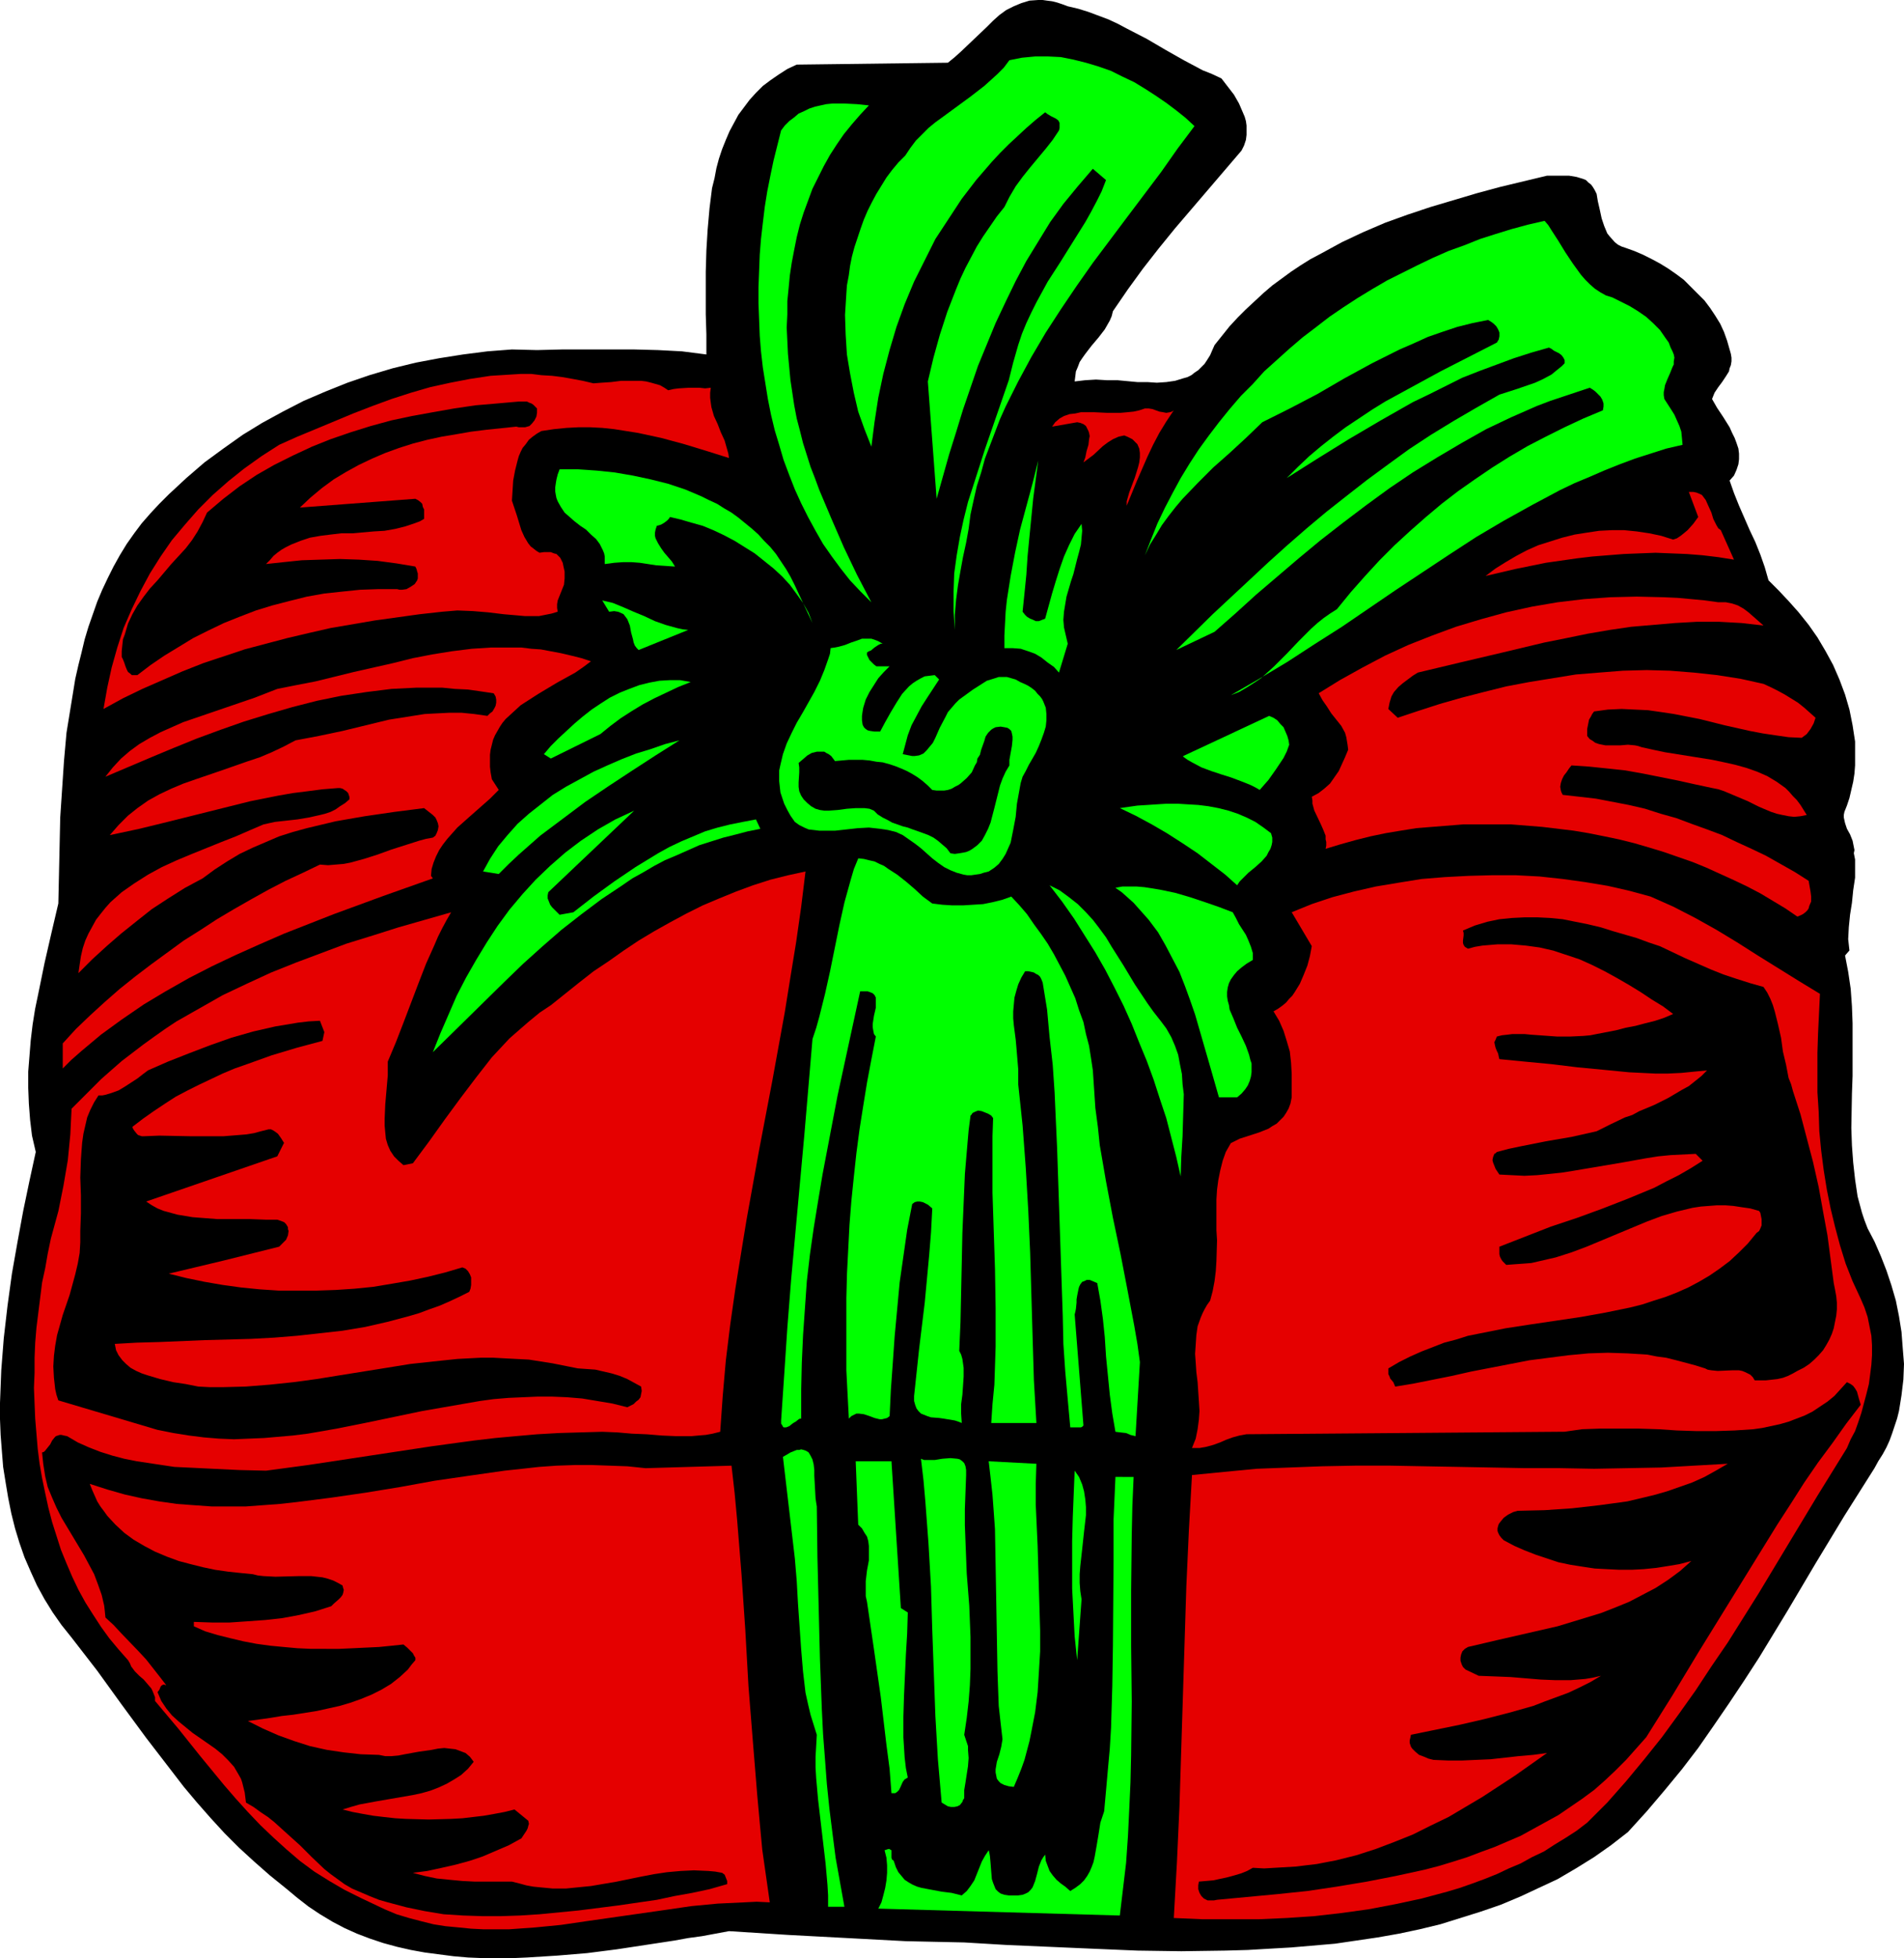 <?xml version="1.0" encoding="UTF-8" standalone="no"?>
<svg
   version="1.0"
   width="129.766mm"
   height="133.412mm"
   id="svg33"
   sodipodi:docname="Gift 18.wmf"
   xmlns:inkscape="http://www.inkscape.org/namespaces/inkscape"
   xmlns:sodipodi="http://sodipodi.sourceforge.net/DTD/sodipodi-0.dtd"
   xmlns="http://www.w3.org/2000/svg"
   xmlns:svg="http://www.w3.org/2000/svg">
  <sodipodi:namedview
     id="namedview33"
     pagecolor="#ffffff"
     bordercolor="#000000"
     borderopacity="0.25"
     inkscape:showpageshadow="2"
     inkscape:pageopacity="0.0"
     inkscape:pagecheckerboard="0"
     inkscape:deskcolor="#d1d1d1"
     inkscape:document-units="mm" />
  <defs
     id="defs1">
    <pattern
       id="WMFhbasepattern"
       patternUnits="userSpaceOnUse"
       width="6"
       height="6"
       x="0"
       y="0" />
  </defs>
  <path
     style="fill:#000000;fill-opacity:1;fill-rule:evenodd;stroke:none"
     d="m 314.635,20.195 1.616,2.1 1.616,2.1 1.293,2.262 0.97,2.262 0.485,1.131 0.323,1.131 0.162,1.131 v 1.292 1.131 l -0.162,1.292 -0.485,1.454 -0.646,1.292 -8.565,10.017 -8.565,10.017 -4.202,5.17 -4.04,5.17 -3.878,5.332 -3.878,5.655 -0.323,1.292 -0.485,1.131 -0.646,1.131 -0.646,1.131 -1.616,2.1 -1.778,2.1 -1.616,2.1 -0.808,1.131 -0.646,0.969 -0.485,1.292 -0.485,1.131 -0.162,1.292 -0.162,1.292 2.747,-0.323 2.747,-0.162 2.747,0.162 h 2.747 l 5.171,0.485 h 2.586 l 2.424,0.162 2.424,-0.162 2.262,-0.323 2.101,-0.646 1.131,-0.323 0.97,-0.485 0.808,-0.646 0.97,-0.646 0.808,-0.808 0.808,-0.808 0.646,-0.969 0.808,-1.292 0.485,-1.131 0.646,-1.454 1.939,-2.423 1.939,-2.423 2.101,-2.262 2.101,-2.1 2.262,-2.1 2.262,-2.1 2.262,-1.939 2.424,-1.777 2.424,-1.777 2.424,-1.616 2.586,-1.616 2.747,-1.454 5.333,-2.908 5.494,-2.585 5.656,-2.423 5.818,-2.1 5.818,-1.939 5.979,-1.777 5.979,-1.777 5.979,-1.616 12.12,-2.908 h 1.778 1.939 1.939 l 1.939,0.323 1.616,0.485 0.808,0.323 0.646,0.646 0.646,0.485 0.485,0.646 0.485,0.808 0.485,0.969 0.323,1.939 0.485,2.1 0.485,2.262 0.646,1.939 0.808,1.939 0.646,0.808 1.293,1.454 0.808,0.646 0.97,0.485 0.97,0.323 2.262,0.808 2.262,0.969 2.262,1.131 2.101,1.131 2.101,1.292 2.101,1.454 1.939,1.454 1.778,1.777 1.778,1.777 1.778,1.777 1.454,1.939 1.293,1.939 1.293,2.1 0.97,2.1 0.808,2.262 0.646,2.262 0.323,1.131 0.162,0.969 v 0.969 l -0.162,0.969 -0.323,0.808 -0.162,0.808 -0.808,1.292 -0.97,1.454 -0.97,1.292 -0.97,1.454 -0.323,0.808 -0.323,0.808 1.293,2.262 1.616,2.423 1.616,2.585 0.646,1.454 0.646,1.292 0.485,1.292 0.485,1.454 0.162,1.292 v 1.454 l -0.162,1.292 -0.485,1.454 -0.646,1.454 -1.131,1.292 1.131,3.231 1.293,3.231 2.747,6.301 1.454,3.07 1.293,3.231 1.131,3.231 0.97,3.393 2.586,2.585 2.586,2.747 2.586,2.908 2.586,3.231 2.262,3.231 2.101,3.554 1.939,3.554 1.616,3.716 1.454,3.877 1.131,3.877 0.808,4.039 0.323,2.1 0.323,2.1 v 1.939 2.1 2.1 l -0.162,2.1 -0.323,2.1 -0.485,2.1 -0.485,2.1 -0.646,1.939 -0.323,0.808 -0.323,0.808 -0.162,0.808 v 0.646 l 0.323,1.454 0.485,1.454 0.808,1.454 0.646,1.616 0.323,1.616 0.162,0.808 -0.162,0.808 0.323,1.616 v 1.616 3.07 l -0.485,3.231 -0.323,3.231 -0.485,3.07 -0.323,3.231 -0.162,3.07 0.162,1.454 0.162,1.454 -1.131,1.292 0.808,4.201 0.646,4.362 0.323,4.524 0.162,4.362 v 4.524 4.524 4.524 l -0.162,4.524 -0.162,8.886 0.162,4.524 0.323,4.362 0.485,4.362 0.646,4.362 1.131,4.201 0.646,1.939 0.808,2.1 1.778,3.393 1.616,3.716 1.454,3.716 1.293,3.877 1.131,3.877 0.808,4.039 0.646,4.039 0.323,4.201 0.323,4.039 -0.162,4.039 -0.485,4.039 -0.646,4.039 -0.485,1.939 -0.646,1.939 -0.646,1.939 -0.646,1.777 -0.808,1.777 -0.97,1.777 -1.131,1.777 -0.97,1.777 -7.757,12.279 -7.434,12.279 -7.272,12.279 -7.272,11.956 -3.878,5.978 -3.878,5.816 -3.878,5.655 -4.04,5.816 -4.202,5.493 -4.525,5.493 -4.525,5.332 -4.848,5.332 -4.363,3.393 -4.363,3.07 -4.686,2.908 -4.686,2.747 -4.848,2.262 -4.848,2.262 -5.01,2.1 -5.171,1.777 -5.171,1.616 -5.171,1.616 -5.333,1.292 -5.333,1.131 -5.494,0.969 -5.494,0.808 -5.494,0.808 -5.656,0.485 -5.656,0.485 -5.656,0.323 -5.494,0.323 -5.818,0.162 -11.312,0.162 -11.312,-0.162 -11.474,-0.485 -11.15,-0.485 -11.15,-0.485 -10.827,-0.646 -7.595,-0.162 -7.434,-0.162 -15.19,-0.808 -15.19,-0.808 -15.19,-0.969 -6.949,1.292 -3.555,0.485 -3.555,0.646 -7.434,1.131 -7.434,1.131 -7.595,0.969 -7.757,0.646 -7.757,0.485 -3.717,0.162 h -3.878 -3.717 l -3.878,-0.162 -3.717,-0.323 -3.717,-0.485 -3.717,-0.485 -3.555,-0.646 -3.555,-0.808 -3.555,-0.969 -3.394,-1.131 -3.394,-1.292 -3.232,-1.454 -3.07,-1.616 -3.232,-1.939 -2.909,-1.939 -2.909,-2.262 -2.909,-2.423 -4.202,-3.393 -4.04,-3.554 -3.878,-3.554 -3.717,-3.716 -3.555,-3.877 -3.555,-4.039 -3.394,-4.039 -3.232,-4.201 -6.464,-8.401 -6.302,-8.563 -6.302,-8.724 -6.626,-8.563 -2.586,-3.231 -2.262,-3.231 -2.101,-3.393 L 9.534,408.267 7.918,404.712 6.302,400.996 5.01,397.281 3.878,393.565 2.909,389.687 2.101,385.648 1.454,381.771 0.808,377.732 0.485,373.693 0.162,369.492 0,365.453 v -4.201 l 0.162,-4.201 0.162,-4.201 0.646,-8.24 0.97,-8.401 1.131,-8.24 1.454,-8.24 1.454,-7.917 1.616,-7.755 1.616,-7.432 -0.97,-4.201 -0.485,-4.039 -0.323,-4.201 -0.162,-4.039 v -4.201 l 0.323,-4.039 0.323,-4.039 0.485,-4.039 0.646,-4.039 0.808,-3.877 1.616,-7.917 1.778,-7.755 1.778,-7.593 0.323,-14.702 0.162,-7.432 0.485,-7.27 0.485,-7.27 0.646,-7.27 1.131,-6.947 1.131,-6.947 0.808,-3.554 0.808,-3.231 0.808,-3.393 0.97,-3.231 1.131,-3.231 1.131,-3.231 1.293,-3.07 1.454,-3.07 1.454,-2.908 1.616,-2.908 1.778,-2.908 1.939,-2.747 1.939,-2.585 2.262,-2.585 2.262,-2.423 2.424,-2.423 4.525,-4.201 4.686,-4.039 4.848,-3.554 5.01,-3.554 5.01,-3.07 5.333,-2.908 5.333,-2.747 5.656,-2.423 5.656,-2.262 5.656,-1.939 5.979,-1.777 5.979,-1.454 5.979,-1.131 6.141,-0.969 6.302,-0.808 6.302,-0.485 6.464,0.162 6.464,-0.162 h 6.302 12.282 l 6.141,0.162 6.141,0.323 6.302,0.808 v -5.17 l -0.162,-5.17 v -5.493 -5.493 l 0.162,-5.493 0.323,-5.332 0.485,-5.493 0.646,-5.17 0.646,-2.585 0.485,-2.585 0.646,-2.423 0.808,-2.423 0.97,-2.423 0.97,-2.262 1.131,-2.1 1.131,-2.1 1.454,-1.939 1.454,-1.939 1.616,-1.777 1.778,-1.777 1.939,-1.454 2.101,-1.454 2.262,-1.454 2.424,-1.131 38.946,-0.485 1.778,-1.454 1.616,-1.454 3.394,-3.231 3.232,-3.07 1.616,-1.616 1.616,-1.454 1.778,-1.292 1.939,-0.969 1.939,-0.808 2.101,-0.646 L 267.448,0 h 1.131 l 1.131,0.162 1.293,0.162 1.293,0.323 1.454,0.485 1.293,0.485 2.747,0.646 2.586,0.808 2.586,0.969 2.586,0.969 2.424,1.131 2.424,1.292 5.01,2.585 4.686,2.747 4.848,2.747 4.848,2.585 2.424,0.969 z"
     id="path1" />
  <path
     style="fill:#00ff00;fill-opacity:1;fill-rule:evenodd;stroke:none"
     d="m 307.686,32.474 -4.363,5.816 -4.202,5.978 -8.888,11.794 -8.726,11.632 -4.202,5.978 -4.04,5.978 -3.878,5.978 -3.717,6.301 -3.394,6.301 -1.616,3.231 -1.616,3.231 -1.454,3.231 -1.293,3.393 -1.293,3.393 -1.293,3.393 -0.97,3.554 -1.131,3.554 -0.808,3.554 -0.808,3.716 -0.485,3.716 -0.646,3.554 -0.808,3.716 -0.646,3.554 -0.646,3.716 -0.485,3.716 -0.323,3.877 v 3.877 l -0.162,-2.423 -0.162,-2.423 v -2.585 -2.423 l 0.162,-4.685 0.646,-4.685 0.808,-4.685 0.97,-4.524 1.131,-4.524 1.454,-4.524 2.909,-9.047 3.07,-8.886 3.07,-8.886 1.131,-4.524 1.293,-4.524 0.97,-2.908 1.131,-2.747 1.293,-2.747 1.293,-2.585 2.909,-5.332 3.232,-5.008 3.232,-5.17 3.232,-5.17 1.454,-2.585 1.454,-2.747 1.293,-2.585 1.131,-2.908 -3.394,-2.908 v 0 l -3.878,4.524 -3.717,4.524 -3.394,4.685 -3.07,5.008 -3.07,5.008 -2.747,5.17 -2.586,5.332 -2.586,5.493 -2.262,5.493 -2.262,5.493 -1.939,5.655 -1.939,5.655 -1.778,5.816 -1.778,5.655 -3.232,11.471 -2.262,-30.212 1.454,-6.139 1.616,-5.816 1.939,-5.978 1.131,-2.908 1.131,-2.908 1.131,-2.747 1.293,-2.747 1.454,-2.747 1.454,-2.747 1.616,-2.585 1.778,-2.585 1.778,-2.585 1.939,-2.423 0.646,-1.292 0.646,-1.292 1.616,-2.747 1.778,-2.423 1.939,-2.423 4.04,-4.847 1.778,-2.262 1.616,-2.423 0.162,-0.646 v -0.485 -0.485 -0.323 l -0.323,-0.646 -0.646,-0.485 -0.646,-0.323 -0.646,-0.323 -0.808,-0.485 -0.646,-0.485 -2.424,1.939 -2.424,2.1 -2.262,2.1 -2.262,2.1 -2.262,2.262 -2.101,2.262 -4.04,4.685 -3.717,4.847 -3.394,5.17 -3.394,5.17 -2.747,5.493 -2.747,5.493 -2.424,5.816 -2.101,5.816 -1.778,5.978 -1.616,6.139 -1.293,6.139 -0.97,6.301 -0.808,6.301 -1.778,-4.524 -1.616,-4.524 -1.131,-4.847 -0.97,-5.008 -0.808,-4.847 -0.323,-5.17 -0.162,-5.008 0.323,-5.17 0.162,-2.423 0.485,-2.585 0.323,-2.423 0.485,-2.423 0.646,-2.423 0.808,-2.423 0.808,-2.423 0.808,-2.262 0.97,-2.262 1.131,-2.262 1.131,-2.1 1.293,-2.1 1.293,-2.1 1.454,-1.939 1.616,-1.939 1.778,-1.777 1.293,-1.939 1.454,-1.939 1.616,-1.616 1.616,-1.616 1.778,-1.454 1.778,-1.292 7.272,-5.332 3.555,-2.747 1.616,-1.454 1.778,-1.616 1.616,-1.616 1.454,-1.939 3.232,-0.646 3.394,-0.323 h 3.394 l 3.232,0.162 3.232,0.646 3.232,0.808 3.232,0.969 3.232,1.131 2.909,1.454 3.07,1.454 2.909,1.777 2.747,1.777 2.586,1.777 2.586,1.939 2.424,1.939 z"
     id="path2" />
  <path
     style="fill:#00ff00;fill-opacity:1;fill-rule:evenodd;stroke:none"
     d="m 223.816,27.142 -2.262,2.423 -2.101,2.423 -2.101,2.585 -1.778,2.585 -1.778,2.747 -1.616,2.908 -1.454,2.908 -1.454,2.908 -1.131,3.07 -1.131,3.07 -0.97,3.07 -0.808,3.231 -0.646,3.231 -0.646,3.393 -0.485,3.231 -0.323,3.393 -0.323,3.231 v 3.393 l -0.162,3.393 0.323,6.786 0.323,3.393 0.323,3.393 0.485,3.231 0.485,3.231 0.646,3.393 0.808,3.07 0.808,3.231 0.97,3.07 0.97,3.07 1.131,2.908 1.131,3.07 3.07,7.27 3.232,7.432 3.394,7.109 3.717,7.109 -2.747,-2.747 -2.747,-2.908 -2.424,-3.07 -2.262,-3.07 -2.262,-3.231 -1.939,-3.393 -1.939,-3.554 -1.778,-3.554 -1.616,-3.554 -1.454,-3.716 -1.454,-3.877 -1.131,-3.877 -1.131,-3.716 -0.97,-4.039 -0.808,-4.039 -0.646,-4.039 -0.646,-4.039 -0.485,-4.201 -0.323,-4.039 -0.162,-4.201 -0.162,-4.201 v -4.039 l 0.162,-4.201 0.162,-4.201 0.323,-4.039 0.485,-4.201 0.485,-4.039 0.646,-4.039 0.808,-4.039 0.808,-3.877 0.97,-3.877 0.97,-3.877 0.97,-1.292 1.131,-1.131 1.293,-0.969 1.131,-0.969 1.454,-0.646 1.293,-0.646 1.454,-0.485 1.454,-0.323 1.454,-0.323 1.616,-0.162 h 3.07 l 3.232,0.162 z"
     id="path3" />
  <path
     style="fill:#00ff00;fill-opacity:1;fill-rule:evenodd;stroke:none"
     d="m 415.312,76.58 2.262,1.131 2.262,1.131 2.101,1.292 2.101,1.454 1.778,1.616 1.778,1.777 1.454,2.1 0.808,1.131 0.485,1.292 0.485,0.969 0.323,0.808 0.162,0.808 -0.162,0.969 v 0.808 l -0.323,0.646 -0.646,1.616 -0.646,1.454 -0.646,1.616 -0.162,0.969 -0.162,0.808 v 0.808 l 0.162,0.969 1.778,2.747 0.808,1.292 0.646,1.454 0.646,1.454 0.485,1.454 0.162,1.616 0.162,1.777 -4.202,0.969 -4.04,1.292 -4.04,1.292 -3.878,1.454 -4.04,1.616 -3.717,1.616 -3.878,1.616 -3.717,1.777 -7.272,3.877 -7.272,4.039 -7.11,4.201 -6.949,4.524 -13.898,9.209 -13.736,9.371 -7.11,4.524 -6.949,4.524 -7.272,4.362 -7.272,4.201 2.101,-0.808 1.939,-1.131 1.778,-1.131 1.939,-1.292 1.616,-1.454 1.778,-1.616 3.232,-3.231 3.07,-3.231 3.232,-3.231 1.616,-1.454 1.616,-1.292 1.616,-1.131 1.778,-1.131 3.555,-4.362 3.717,-4.201 3.717,-4.039 3.878,-3.877 4.04,-3.716 4.04,-3.554 4.04,-3.393 4.202,-3.231 4.363,-3.07 4.525,-3.07 4.363,-2.747 4.686,-2.747 4.686,-2.423 4.848,-2.423 4.848,-2.262 5.01,-2.1 0.162,-0.969 v -0.808 l -0.323,-0.969 -0.485,-0.808 -0.646,-0.646 -0.646,-0.646 -0.646,-0.485 -0.808,-0.485 -3.394,1.131 -3.394,1.131 -3.394,1.131 -3.394,1.292 -6.626,2.908 -6.464,3.07 -6.302,3.554 -6.302,3.716 -6.302,3.877 -5.979,4.039 -5.979,4.362 -5.979,4.524 -5.818,4.524 -5.656,4.685 -5.494,4.685 -5.494,4.685 -5.333,4.847 -5.333,4.685 -9.858,4.685 9.373,-9.209 9.534,-8.886 4.848,-4.524 4.848,-4.362 5.01,-4.362 5.01,-4.201 5.333,-4.201 5.171,-4.039 5.494,-4.039 5.333,-3.877 5.656,-3.716 5.818,-3.554 5.818,-3.393 5.979,-3.393 4.525,-1.454 4.686,-1.616 2.101,-0.969 2.101,-1.131 1.778,-1.454 0.808,-0.646 0.808,-0.808 v -0.808 l -0.323,-0.646 -0.485,-0.646 -0.646,-0.485 -0.646,-0.323 -0.646,-0.323 -0.646,-0.485 -0.646,-0.323 -4.525,1.292 -4.525,1.454 -4.363,1.616 -4.363,1.616 -4.525,1.777 -4.202,2.1 -4.202,2.1 -4.363,2.1 -8.242,4.685 -8.242,4.847 -8.08,5.008 -7.918,5.008 2.909,-2.908 2.909,-2.747 3.07,-2.585 3.07,-2.423 3.232,-2.423 3.394,-2.262 3.394,-2.262 3.394,-2.1 7.11,-3.877 7.11,-3.877 7.272,-3.716 7.272,-3.716 0.485,-0.808 0.162,-0.808 v -0.969 l -0.323,-0.808 -0.485,-0.808 -0.646,-0.646 -0.646,-0.485 -0.808,-0.485 -4.04,0.808 -3.878,0.969 -3.878,1.292 -3.717,1.292 -3.555,1.616 -3.717,1.616 -3.555,1.777 -3.555,1.777 -7.11,3.877 -6.949,4.039 -7.11,3.716 -3.555,1.777 -3.555,1.777 -4.202,4.039 -4.202,3.877 -4.202,3.716 -4.04,4.039 -3.878,4.039 -1.778,2.1 -1.778,2.262 -1.778,2.423 -1.454,2.423 -1.616,2.585 -1.293,2.747 1.616,-4.201 1.616,-4.039 1.939,-4.039 1.939,-3.716 2.101,-3.877 2.262,-3.716 2.424,-3.716 2.586,-3.554 2.586,-3.393 2.747,-3.393 2.909,-3.393 3.07,-3.07 2.909,-3.231 3.232,-2.908 3.232,-2.908 3.394,-2.908 3.394,-2.585 3.555,-2.747 3.555,-2.423 3.717,-2.423 3.717,-2.262 3.878,-2.262 3.878,-1.939 3.878,-1.939 4.04,-1.939 4.04,-1.777 4.04,-1.454 4.04,-1.616 4.04,-1.292 4.202,-1.292 4.202,-1.131 4.202,-0.969 0.97,1.131 0.808,1.292 1.778,2.747 1.778,2.908 1.939,2.908 2.101,2.908 1.131,1.292 1.131,1.131 1.293,1.131 1.454,0.969 1.454,0.808 z"
     id="path4" />
  <path
     style="fill:#e50000;fill-opacity:1;fill-rule:evenodd;stroke:none"
     d="m 172.104,100.491 1.454,-0.323 1.293,-0.162 2.586,-0.162 h 2.747 l 1.454,0.162 1.454,-0.162 -0.162,1.293 v 1.292 l 0.162,1.292 0.162,1.131 0.646,2.262 0.97,2.1 0.808,2.1 0.97,2.1 0.646,2.262 0.323,1.131 0.162,1.131 -5.656,-1.777 -5.818,-1.777 -5.979,-1.616 -5.979,-1.292 -3.07,-0.485 -3.07,-0.485 -3.07,-0.323 -3.07,-0.162 h -3.07 l -3.07,0.162 -3.232,0.323 -3.232,0.485 -1.131,0.646 -1.131,0.808 -0.97,0.808 -0.808,1.131 -0.808,0.969 -0.485,0.969 -0.485,1.131 -0.323,1.131 -0.646,2.585 -0.485,2.585 -0.162,2.585 -0.162,2.585 0.646,1.939 0.646,1.939 1.131,3.716 0.808,1.777 0.97,1.616 0.646,0.808 0.646,0.485 0.808,0.646 0.808,0.485 1.131,-0.162 h 0.97 0.808 l 0.808,0.323 0.646,0.162 0.485,0.485 0.485,0.485 0.323,0.646 0.323,0.646 0.162,0.808 0.323,1.454 v 1.777 l -0.162,1.616 -0.646,1.616 -0.646,1.616 -0.323,0.808 -0.162,0.969 v 0.969 l 0.162,0.969 -1.616,0.485 -1.616,0.323 -1.616,0.323 h -1.778 -1.778 l -1.778,-0.162 -3.717,-0.323 -4.04,-0.485 -3.878,-0.323 -4.04,-0.162 -1.939,0.162 -1.939,0.162 -5.818,0.646 -5.818,0.808 -5.818,0.808 -5.656,0.969 -5.656,0.969 -5.656,1.292 -5.494,1.292 -5.494,1.454 -5.494,1.454 -5.333,1.777 -5.333,1.777 -5.333,2.1 -5.171,2.262 -5.171,2.262 -5.01,2.423 -5.01,2.747 0.97,-5.493 1.131,-5.17 1.454,-5.17 1.616,-5.008 2.101,-4.847 2.262,-4.685 2.424,-4.524 2.747,-4.362 2.909,-4.201 3.394,-4.039 3.394,-3.877 3.717,-3.716 4.04,-3.554 4.04,-3.231 4.525,-3.231 4.525,-2.908 4.686,-2.1 4.686,-1.939 9.696,-4.039 5.01,-1.939 4.848,-1.777 5.01,-1.616 5.01,-1.454 5.171,-1.131 5.01,-0.969 5.333,-0.808 5.171,-0.323 2.586,-0.162 h 2.747 l 2.586,0.323 2.747,0.162 2.586,0.323 2.747,0.485 2.586,0.485 2.747,0.646 2.101,-0.162 2.424,-0.162 2.586,-0.323 h 2.747 2.424 l 1.293,0.162 1.293,0.323 1.131,0.323 1.131,0.323 1.131,0.646 z"
     id="path5" />
  <path
     style="fill:#000000;fill-opacity:1;fill-rule:evenodd;stroke:none"
     d="m 138.329,105.177 v 1.131 l -0.162,0.969 -0.485,0.969 -0.646,0.808 -0.646,0.646 -1.131,0.323 h -0.485 -0.485 -0.646 l -0.646,-0.162 -7.757,0.808 -3.878,0.485 -3.717,0.646 -3.878,0.646 -3.717,0.808 -3.717,0.969 -3.555,1.131 -3.555,1.292 -3.394,1.454 -3.394,1.616 -3.232,1.777 -3.232,1.939 -3.07,2.262 -2.909,2.423 -2.747,2.585 29.734,-2.262 0.646,0.323 0.646,0.485 0.485,0.485 0.162,0.808 0.323,0.646 v 0.808 1.616 l -1.131,0.646 -1.293,0.485 -2.424,0.808 -2.586,0.646 -2.747,0.485 -2.747,0.162 -5.494,0.485 h -2.909 l -2.747,0.323 -2.586,0.323 -2.747,0.485 -2.424,0.808 -2.424,0.969 -1.293,0.646 -1.131,0.646 -1.131,0.808 -0.97,0.808 -0.97,1.131 -0.97,0.969 4.525,-0.485 4.686,-0.485 4.848,-0.162 5.01,-0.162 4.848,0.162 4.848,0.323 4.848,0.646 4.848,0.808 0.323,0.646 0.162,0.646 0.162,0.485 v 0.646 0.646 l -0.162,0.485 -0.323,0.485 -0.323,0.485 -0.97,0.646 -1.131,0.646 -1.131,0.162 h -0.646 l -0.646,-0.162 h -4.848 l -4.686,0.162 -4.686,0.485 -4.525,0.485 -4.525,0.808 -4.525,1.131 -4.363,1.131 -4.202,1.292 -4.202,1.616 -4.04,1.616 -4.04,1.939 -3.878,1.939 -3.717,2.262 -3.717,2.262 -3.555,2.423 -3.394,2.585 h -0.646 -0.485 -0.323 l -0.323,-0.323 -0.646,-0.485 -0.323,-0.646 -0.323,-0.808 -0.323,-0.969 -0.323,-0.808 -0.323,-0.646 v -1.454 l 0.162,-1.616 0.162,-1.454 0.485,-1.292 0.808,-2.747 1.131,-2.423 1.293,-2.262 1.616,-2.262 1.616,-2.1 1.939,-2.1 3.555,-4.201 3.717,-4.039 1.616,-2.1 1.454,-2.262 1.293,-2.423 1.131,-2.423 4.202,-3.554 4.202,-3.231 4.363,-2.908 4.525,-2.585 4.848,-2.423 4.848,-2.262 4.848,-1.939 5.171,-1.777 5.171,-1.616 5.333,-1.454 5.333,-1.131 5.333,-0.969 5.494,-0.969 5.494,-0.808 5.656,-0.485 5.494,-0.485 h 0.646 0.808 0.646 l 0.646,0.323 0.485,0.162 0.485,0.323 0.485,0.485 z"
     id="path6" />
  <path
     style="fill:#e50000;fill-opacity:1;fill-rule:evenodd;stroke:none"
     d="m 302.353,105.661 -1.939,2.908 -1.778,2.908 -1.616,3.07 -1.454,3.07 -2.747,6.301 -2.586,6.301 v -1.131 l 0.323,-1.131 0.323,-1.131 0.485,-1.292 0.485,-1.292 0.485,-1.292 0.808,-2.585 0.323,-1.292 0.162,-1.292 v -1.131 l -0.162,-1.131 -0.485,-1.131 -0.808,-0.808 -0.485,-0.485 -0.646,-0.323 -0.646,-0.323 -0.808,-0.323 -1.454,0.323 -1.454,0.646 -1.293,0.808 -1.293,0.969 -2.424,2.262 -1.293,0.969 -1.293,0.969 0.485,-1.292 0.323,-1.616 0.485,-1.616 0.162,-1.454 0.162,-0.808 -0.162,-0.808 -0.162,-0.485 -0.323,-0.646 -0.323,-0.646 -0.646,-0.485 -0.808,-0.323 -0.808,-0.162 -6.464,1.131 0.808,-1.131 1.131,-0.969 1.131,-0.646 1.454,-0.485 1.454,-0.162 1.454,-0.323 h 1.616 1.778 l 3.394,0.162 h 3.394 l 1.778,-0.162 1.616,-0.162 1.454,-0.323 1.454,-0.485 h 0.97 l 0.97,0.162 1.778,0.646 0.97,0.162 0.808,0.162 0.97,-0.162 0.485,-0.162 z"
     id="path7" />
  <path
     style="fill:#00ff00;fill-opacity:1;fill-rule:evenodd;stroke:none"
     d="m 263.408,157.523 0.646,0.808 0.485,0.485 0.808,0.485 0.808,0.323 0.646,0.323 h 0.808 l 0.808,-0.323 0.808,-0.323 1.778,-6.462 0.97,-3.231 0.97,-3.07 1.131,-3.231 1.293,-2.908 1.454,-2.908 1.778,-2.585 0.162,1.777 -0.162,1.777 -0.162,1.777 -0.485,1.939 -0.485,1.777 -0.97,3.877 -0.646,1.939 -1.131,3.877 -0.323,1.939 -0.323,1.939 -0.162,2.1 0.162,1.939 0.485,2.1 0.485,2.1 -2.262,7.432 -1.293,-1.454 -1.616,-1.131 -1.616,-1.292 -1.616,-0.969 -1.778,-0.646 -1.939,-0.646 -2.101,-0.162 h -2.101 v -3.231 l 0.162,-3.07 0.162,-3.07 0.323,-3.07 0.485,-3.07 0.485,-3.07 1.131,-5.978 1.293,-5.978 1.616,-5.978 1.616,-5.978 1.454,-5.816 -0.646,4.847 -0.646,4.847 -0.97,9.855 -0.485,5.008 -0.323,4.847 -0.485,4.847 z"
     id="path8" />
  <path
     style="fill:#00ff00;fill-opacity:1;fill-rule:evenodd;stroke:none"
     d="m 205.717,152.837 3.555,7.593 -0.97,-2.585 -1.454,-2.585 -1.616,-2.262 -1.778,-2.423 -1.939,-2.1 -2.262,-2.1 -2.424,-1.939 -2.424,-1.939 -2.586,-1.616 -2.586,-1.616 -2.747,-1.454 -2.747,-1.292 -2.747,-1.131 -2.909,-0.808 -2.747,-0.808 -2.747,-0.646 -0.323,0.485 -0.485,0.485 -0.646,0.485 -0.808,0.485 -0.485,0.162 -0.646,0.162 -0.323,0.969 -0.162,0.808 v 0.808 l 0.162,0.646 0.323,0.646 0.323,0.646 0.808,1.292 0.808,1.131 0.97,1.131 0.97,1.131 0.808,1.292 -2.424,-0.162 -2.424,-0.162 -4.202,-0.646 -2.101,-0.162 h -2.262 l -2.262,0.162 -1.131,0.162 -1.293,0.162 v -0.969 -0.969 l -0.162,-0.808 -0.323,-0.808 -0.808,-1.616 -0.97,-1.292 -1.293,-1.131 -1.293,-1.292 -1.454,-0.969 -1.454,-1.131 -1.293,-1.131 -1.293,-1.131 -0.97,-1.454 -0.808,-1.454 -0.323,-0.808 -0.162,-0.808 -0.162,-0.969 v -0.969 l 0.162,-1.131 0.162,-0.969 0.323,-1.292 0.485,-1.292 h 4.848 l 4.686,0.323 4.686,0.485 4.686,0.808 4.525,0.969 4.525,1.131 4.363,1.454 4.202,1.777 1.939,0.969 2.101,0.969 1.778,1.131 1.939,1.131 1.778,1.292 1.778,1.454 1.778,1.454 1.616,1.454 1.454,1.616 1.616,1.616 1.454,1.777 1.293,1.939 1.293,1.939 1.131,1.939 1.131,2.262 z"
     id="path9" />
  <path
     style="fill:#e50000;fill-opacity:1;fill-rule:evenodd;stroke:none"
     d="m 443.268,136.52 3.394,7.593 -4.04,-0.646 -4.04,-0.485 -4.04,-0.323 -4.04,-0.162 -4.04,-0.162 -4.202,0.162 -4.04,0.162 -4.04,0.323 -4.04,0.323 -4.04,0.485 -7.918,1.131 -7.918,1.616 -7.595,1.777 2.586,-1.939 2.586,-1.616 2.747,-1.616 2.747,-1.454 2.909,-1.292 3.07,-0.969 3.07,-0.969 3.232,-0.808 3.07,-0.485 3.232,-0.485 3.232,-0.162 h 3.232 l 3.232,0.323 3.232,0.485 3.07,0.646 3.07,0.969 0.97,-0.323 0.97,-0.646 0.808,-0.646 0.97,-0.808 1.454,-1.616 1.293,-1.777 -2.424,-6.462 h 1.131 l 0.808,0.162 0.808,0.323 0.646,0.323 0.485,0.646 0.485,0.646 0.646,1.454 0.808,1.777 0.485,1.616 0.808,1.616 0.485,0.808 z"
     id="path10" />
  <path
     style="fill:#e50000;fill-opacity:1;fill-rule:evenodd;stroke:none"
     d="m 454.257,161.077 -5.656,-0.646 -5.818,-0.323 h -5.656 l -5.656,0.323 -5.656,0.485 -5.656,0.485 -5.494,0.808 -5.656,0.969 -5.494,1.131 -5.656,1.131 -10.827,2.585 -10.989,2.585 -10.827,2.585 -1.293,0.808 -1.293,0.969 -1.293,0.969 -1.131,0.969 -1.131,1.292 -0.646,1.131 -0.485,1.616 -0.162,0.808 -0.162,0.808 2.424,2.262 5.333,-1.777 5.494,-1.777 5.656,-1.616 5.656,-1.454 5.818,-1.454 5.979,-1.131 5.979,-0.969 5.979,-0.969 5.979,-0.485 6.141,-0.485 6.141,-0.162 5.979,0.162 6.141,0.485 5.979,0.646 6.141,0.969 5.818,1.292 1.778,0.808 1.939,0.969 1.778,0.969 3.394,2.1 1.616,1.292 1.454,1.292 1.454,1.292 -0.485,1.454 -0.808,1.454 -0.97,1.292 -1.293,0.969 -3.394,-0.162 -3.394,-0.485 -3.232,-0.485 -3.394,-0.646 -6.464,-1.454 -6.464,-1.616 -6.626,-1.292 -3.232,-0.485 -3.394,-0.485 -3.394,-0.162 -3.394,-0.162 -3.555,0.162 -3.555,0.485 -0.485,0.646 -0.323,0.646 -0.485,0.808 -0.162,0.808 -0.162,0.808 -0.162,0.808 v 0.808 0.969 l 0.646,0.808 0.808,0.485 0.646,0.485 0.97,0.323 0.808,0.162 0.808,0.162 h 1.939 1.939 l 1.939,-0.162 1.778,0.162 0.808,0.162 0.97,0.323 2.909,0.646 3.07,0.646 12.12,1.939 3.07,0.646 2.909,0.646 2.909,0.808 2.747,0.969 2.586,1.131 2.424,1.454 1.131,0.808 1.131,0.808 0.97,0.969 0.97,1.131 0.97,0.969 0.97,1.292 0.808,1.292 0.808,1.292 -1.616,0.323 -1.616,0.162 -1.454,-0.162 -1.616,-0.323 -1.454,-0.323 -1.454,-0.485 -3.07,-1.292 -2.909,-1.454 -3.07,-1.292 -3.07,-1.292 -1.454,-0.485 -1.616,-0.323 -4.525,-0.969 -4.363,-0.969 -8.888,-1.777 -4.525,-0.808 -4.525,-0.485 -4.686,-0.485 -4.686,-0.323 -0.646,0.808 -0.646,0.969 -0.646,0.808 -0.485,0.969 -0.323,0.969 -0.162,0.969 0.162,0.969 0.162,0.485 0.323,0.646 4.363,0.485 4.202,0.485 4.202,0.808 4.202,0.808 4.202,0.969 4.04,1.292 4.04,1.131 3.878,1.454 4.04,1.454 3.878,1.454 3.717,1.777 3.878,1.777 3.717,1.777 3.717,2.1 3.717,2.1 3.555,2.262 0.485,2.747 0.162,1.292 v 1.292 l -0.485,1.131 -0.162,0.646 -0.323,0.485 -0.485,0.485 -0.646,0.485 -0.646,0.323 -0.808,0.323 -3.07,-2.1 -3.232,-1.939 -3.232,-1.939 -3.394,-1.777 -3.394,-1.616 -3.555,-1.616 -3.555,-1.616 -3.555,-1.454 -3.717,-1.292 -3.717,-1.292 -3.717,-1.131 -3.878,-1.131 -3.878,-0.969 -3.878,-0.808 -4.04,-0.808 -3.878,-0.646 -4.04,-0.485 -4.04,-0.485 -4.04,-0.323 -4.04,-0.323 h -4.04 -4.04 -4.04 l -4.04,0.323 -4.04,0.323 -4.04,0.323 -4.04,0.646 -3.878,0.646 -3.878,0.808 -3.878,0.969 -4.04,1.131 -3.717,1.131 0.162,-0.808 v -0.969 l -0.162,-0.646 v -0.969 l -0.646,-1.616 -0.646,-1.454 -1.616,-3.393 -0.485,-1.777 v -0.808 l -0.162,-0.969 1.778,-0.969 1.454,-1.131 1.454,-1.292 1.131,-1.616 1.131,-1.616 0.808,-1.777 0.808,-1.777 0.808,-1.939 -0.162,-1.292 -0.162,-0.969 -0.162,-0.969 -0.323,-1.131 -0.97,-1.777 -1.293,-1.616 -1.293,-1.616 -1.131,-1.777 -1.131,-1.616 -0.97,-1.777 5.494,-3.393 5.818,-3.231 5.818,-3.07 5.979,-2.747 6.141,-2.423 6.141,-2.262 6.464,-1.939 6.464,-1.777 6.626,-1.454 6.626,-1.131 6.787,-0.808 6.787,-0.485 6.787,-0.162 6.949,0.162 3.555,0.162 3.555,0.323 3.394,0.323 3.555,0.485 h 0.97 0.97 l 0.808,0.162 0.808,0.162 1.454,0.485 1.454,0.808 1.293,0.969 2.586,2.262 z"
     id="path11" />
  <path
     style="fill:#00ff00;fill-opacity:1;fill-rule:evenodd;stroke:none"
     d="m 177.275,162.208 -12.766,5.17 -0.485,-0.485 -0.485,-0.646 -0.323,-0.808 -0.162,-0.808 -0.485,-1.777 -0.323,-1.777 -0.323,-0.808 -0.323,-0.808 -0.485,-0.646 -0.485,-0.646 -0.646,-0.323 -0.808,-0.323 -0.97,-0.162 -1.293,0.162 -1.778,-2.908 2.747,0.646 2.747,1.131 2.586,1.131 2.747,1.131 2.747,1.292 2.747,0.969 2.909,0.808 1.454,0.323 z"
     id="path12" />
  <path
     style="fill:#00ff00;fill-opacity:1;fill-rule:evenodd;stroke:none"
     d="m 227.371,165.762 h -0.485 l -0.646,0.323 -0.97,0.646 -0.97,0.808 -0.485,0.162 -0.485,0.323 v 0.646 l 0.323,0.646 0.323,0.646 0.646,0.646 0.485,0.485 0.646,0.485 h 0.808 0.808 1.778 l -1.454,1.454 -1.454,1.616 -1.131,1.777 -1.131,1.777 -0.97,1.939 -0.646,2.1 -0.162,0.969 -0.162,1.131 v 1.131 l 0.162,1.131 0.323,0.646 0.485,0.485 0.485,0.323 0.646,0.162 1.131,0.162 h 1.454 l 1.293,-2.423 1.454,-2.585 1.454,-2.423 1.454,-2.262 1.778,-1.939 0.97,-0.808 0.97,-0.646 1.131,-0.646 0.97,-0.485 1.293,-0.162 1.293,-0.162 1.131,1.131 -3.07,4.685 -1.454,2.262 -1.293,2.423 -1.293,2.423 -0.97,2.585 -0.646,2.423 -0.646,2.423 0.808,0.162 0.808,0.162 0.808,0.162 h 0.646 l 1.131,-0.162 1.131,-0.485 0.808,-0.808 0.808,-0.969 0.808,-0.969 0.646,-1.292 1.131,-2.585 1.454,-2.747 0.646,-1.292 0.97,-1.131 0.97,-1.131 0.97,-0.969 3.555,-2.585 1.778,-1.131 1.778,-1.131 2.101,-0.646 0.97,-0.323 h 0.97 1.131 l 1.131,0.323 1.131,0.323 1.131,0.646 1.131,0.485 0.97,0.485 0.97,0.646 0.808,0.646 0.646,0.808 0.646,0.646 0.485,0.646 0.323,0.646 0.646,1.616 0.162,1.616 v 1.616 l -0.162,1.616 -0.485,1.616 -0.646,1.777 -0.646,1.616 -0.808,1.777 -1.778,3.07 -0.808,1.616 -0.808,1.454 -0.485,1.616 -0.323,1.777 -0.646,3.554 -0.323,3.393 -0.646,3.393 -0.323,1.616 -0.323,1.616 -0.646,1.454 -0.646,1.454 -0.808,1.292 -0.97,1.292 -1.131,0.969 -1.454,0.969 -1.293,0.323 -0.97,0.323 -1.131,0.162 -1.131,0.162 h -0.97 l -0.97,-0.162 -1.778,-0.485 -1.616,-0.646 -1.616,-0.808 -1.616,-1.131 -1.454,-1.131 -2.909,-2.585 -1.454,-1.131 -1.616,-1.131 -1.616,-1.131 -1.778,-0.808 -1.939,-0.485 -0.97,-0.162 -1.131,-0.162 -1.454,-0.162 -1.454,-0.162 -2.909,0.162 -5.818,0.646 h -2.747 -1.293 l -1.293,-0.162 -1.454,-0.162 -1.131,-0.485 -1.293,-0.646 -1.131,-0.808 -1.131,-1.616 -0.808,-1.454 -0.808,-1.616 -0.485,-1.454 -0.485,-1.454 -0.162,-1.454 -0.162,-1.454 v -1.454 -1.292 l 0.323,-1.454 0.646,-2.747 0.97,-2.747 1.293,-2.747 1.293,-2.585 1.616,-2.747 2.909,-5.17 1.454,-2.908 1.131,-2.747 0.97,-2.747 0.485,-1.454 0.162,-1.454 1.131,-0.162 0.808,-0.162 1.778,-0.485 1.616,-0.646 1.454,-0.485 1.293,-0.485 h 0.808 0.808 0.808 l 0.97,0.323 0.808,0.323 z"
     id="path13" />
  <path
     style="fill:#e50000;fill-opacity:1;fill-rule:evenodd;stroke:none"
     d="m 152.227,170.286 -1.939,1.454 -2.101,1.454 -4.686,2.585 -4.848,2.908 -2.262,1.454 -2.262,1.454 -1.939,1.777 -1.939,1.777 -0.808,0.969 -0.646,0.969 -0.646,1.131 -0.646,1.131 -0.485,1.131 -0.323,1.292 -0.323,1.292 -0.162,1.292 v 1.454 1.616 l 0.162,1.454 0.323,1.777 1.778,2.747 -1.131,1.131 -1.131,1.131 -2.747,2.423 -2.747,2.423 -2.909,2.585 -1.293,1.454 -1.293,1.454 -1.131,1.454 -0.97,1.454 -0.808,1.616 -0.646,1.616 -0.485,1.616 -0.162,1.777 0.485,0.646 -12.766,4.524 -12.766,4.685 -12.766,5.008 -6.302,2.747 -6.141,2.747 -6.141,2.908 -5.979,3.07 -5.979,3.393 -5.656,3.393 -5.656,3.877 -5.333,3.877 -5.01,4.201 -2.586,2.262 -2.262,2.262 v -6.462 l 3.394,-3.716 3.717,-3.554 3.717,-3.393 3.878,-3.393 4.04,-3.231 4.04,-3.07 4.202,-3.07 4.202,-3.07 4.363,-2.747 4.202,-2.747 4.363,-2.585 4.525,-2.585 4.363,-2.423 4.363,-2.262 4.525,-2.1 4.363,-2.1 2.101,0.162 1.939,-0.162 1.939,-0.162 1.778,-0.323 3.555,-0.969 3.555,-1.131 3.555,-1.292 3.555,-1.131 3.555,-1.131 1.778,-0.485 1.778,-0.323 0.646,-0.485 0.323,-0.646 0.323,-0.808 0.162,-0.969 -0.162,-0.808 -0.323,-0.808 -0.323,-0.646 -0.646,-0.646 -2.262,-1.777 -7.595,0.969 -7.757,1.131 -3.717,0.646 -3.717,0.646 -7.434,1.777 -3.555,0.969 -3.555,1.131 -3.394,1.454 -3.394,1.454 -3.394,1.616 -3.232,1.939 -3.232,2.1 -3.07,2.262 -4.525,2.423 -4.363,2.747 -4.202,2.747 -3.878,3.07 -4.04,3.231 -3.717,3.231 -3.717,3.393 -3.555,3.554 0.323,-2.262 0.323,-2.1 0.485,-2.1 0.646,-1.939 0.808,-1.777 0.97,-1.777 0.97,-1.777 1.131,-1.454 1.293,-1.616 1.293,-1.454 1.454,-1.292 1.454,-1.292 1.616,-1.131 1.616,-1.131 3.555,-2.262 3.555,-1.939 3.878,-1.777 3.878,-1.616 7.595,-3.07 3.717,-1.454 3.717,-1.616 3.394,-1.454 2.909,-0.646 2.909,-0.323 2.909,-0.323 2.909,-0.485 2.909,-0.646 1.293,-0.323 1.454,-0.485 1.293,-0.646 1.131,-0.808 1.293,-0.808 1.131,-0.969 v -0.646 l -0.162,-0.485 -0.162,-0.485 -0.485,-0.485 -0.485,-0.323 -0.485,-0.323 -0.646,-0.162 h -0.485 l -4.04,0.323 -3.717,0.485 -3.878,0.485 -3.717,0.646 -7.272,1.454 -7.11,1.777 -7.11,1.777 -7.11,1.777 -7.272,1.777 -7.595,1.616 1.131,-1.292 1.131,-1.292 1.131,-1.131 1.293,-1.292 2.424,-1.939 2.747,-1.939 2.909,-1.616 3.07,-1.454 3.07,-1.292 3.232,-1.131 6.626,-2.262 6.464,-2.262 3.394,-1.131 3.07,-1.292 3.07,-1.454 3.07,-1.616 5.979,-1.131 6.141,-1.292 5.979,-1.454 5.979,-1.454 3.07,-0.485 3.07,-0.485 3.07,-0.485 3.07,-0.162 3.232,-0.162 h 3.232 l 3.232,0.323 3.394,0.485 0.646,-0.646 0.646,-0.485 0.485,-0.808 0.323,-0.646 0.162,-0.808 v -0.808 l -0.162,-0.808 -0.485,-0.808 -3.232,-0.485 -3.394,-0.485 -3.394,-0.162 -3.232,-0.323 h -3.394 -3.232 l -3.232,0.162 -3.232,0.162 -6.464,0.808 -6.464,0.969 -6.302,1.292 -6.302,1.616 -6.141,1.777 -6.302,1.939 -5.979,2.1 -6.141,2.262 -5.979,2.423 -5.818,2.423 -11.797,5.008 1.939,-2.423 2.101,-2.262 2.262,-1.939 2.424,-1.777 2.747,-1.616 2.747,-1.454 2.909,-1.292 2.909,-1.292 6.141,-2.1 6.141,-2.1 6.141,-2.1 2.909,-1.131 2.909,-1.131 4.848,-0.969 5.01,-0.969 9.858,-2.423 10.019,-2.262 5.171,-1.292 5.01,-0.969 5.01,-0.808 5.171,-0.646 5.01,-0.323 h 5.171 2.586 l 2.586,0.323 2.424,0.162 2.586,0.485 2.586,0.485 2.747,0.646 2.586,0.646 z"
     id="path14" />
  <path
     style="fill:#00ff00;fill-opacity:1;fill-rule:evenodd;stroke:none"
     d="m 177.921,175.618 -3.232,1.292 -3.07,1.454 -3.07,1.454 -3.07,1.616 -2.909,1.777 -2.747,1.777 -2.586,1.939 -2.586,2.1 -12.766,6.301 -1.778,-1.131 1.778,-2.1 1.939,-1.939 2.101,-1.939 2.101,-1.939 2.101,-1.777 2.262,-1.777 2.424,-1.616 2.262,-1.454 2.586,-1.292 2.424,-0.969 2.586,-0.969 2.586,-0.646 2.586,-0.485 2.747,-0.162 h 2.586 z"
     id="path15" />
  <path
     style="fill:#00ff00;fill-opacity:1;fill-rule:evenodd;stroke:none"
     d="m 332.088,191.774 -0.646,1.777 -0.808,1.616 -0.97,1.454 -0.97,1.454 -1.939,2.747 -2.262,2.585 -1.131,-0.646 -1.293,-0.646 -2.424,-0.969 -2.586,-0.969 -2.586,-0.808 -2.424,-0.808 -2.586,-0.969 -2.424,-1.292 -1.131,-0.646 -1.131,-0.808 v -0.162 l 22.139,-10.34 1.131,0.485 0.97,0.646 0.808,0.969 0.808,0.808 0.485,1.131 0.485,1.131 0.323,1.131 z"
     id="path16" />
  <path
     style="fill:#000000;fill-opacity:1;fill-rule:evenodd;stroke:none"
     d="m 260.014,197.105 -0.97,1.616 -0.808,1.777 -0.646,1.777 -0.485,1.939 -0.97,3.877 -0.97,3.716 -0.646,1.616 -0.808,1.616 -0.808,1.454 -1.131,1.131 -1.293,0.969 -0.808,0.485 -0.808,0.323 -0.808,0.162 -0.97,0.162 -1.131,0.162 -1.131,-0.162 -0.97,-1.292 -1.131,-0.969 -1.131,-0.969 -1.131,-0.808 -1.293,-0.646 -1.293,-0.485 -2.747,-0.969 -1.293,-0.485 -1.293,-0.323 -2.747,-0.969 -1.131,-0.646 -1.293,-0.646 -1.293,-0.808 -0.97,-0.969 -1.131,-0.485 -1.293,-0.162 h -1.131 -1.131 l -2.262,0.162 -2.424,0.323 -2.262,0.162 h -1.131 l -1.131,-0.162 -1.131,-0.323 -1.131,-0.646 -0.97,-0.808 -0.97,-0.969 -0.646,-0.969 -0.485,-1.131 -0.162,-1.131 v -1.131 l 0.162,-2.585 v -1.292 l -0.162,-1.131 1.131,-0.969 1.131,-0.969 1.131,-0.646 1.293,-0.323 h 1.293 0.646 l 0.485,0.323 0.646,0.323 0.646,0.485 0.485,0.646 0.485,0.646 3.555,-0.323 h 3.555 l 1.778,0.162 1.778,0.323 1.616,0.162 1.778,0.485 1.454,0.485 1.616,0.646 1.454,0.646 1.454,0.808 1.293,0.808 1.293,0.969 1.293,1.131 1.131,1.131 1.131,0.162 h 0.97 0.97 l 0.97,-0.162 0.97,-0.323 0.808,-0.485 0.97,-0.485 0.646,-0.485 1.454,-1.292 1.293,-1.454 0.808,-1.777 0.485,-0.808 0.162,-0.969 0.646,-0.969 0.323,-1.292 0.808,-2.262 0.323,-1.131 0.646,-0.969 0.808,-0.808 0.485,-0.323 0.646,-0.323 1.293,-0.162 0.97,0.162 0.808,0.162 0.485,0.323 0.485,0.485 0.162,0.646 0.162,0.808 v 0.808 l -0.162,1.616 -0.323,1.777 -0.323,1.777 v 0.646 z"
     id="path17" />
  <path
     style="fill:#00ff00;fill-opacity:1;fill-rule:evenodd;stroke:none"
     d="m 175.013,190.643 -6.141,3.877 -5.979,3.877 -6.141,4.039 -5.979,4.039 -5.818,4.362 -5.818,4.362 -5.494,4.847 -2.586,2.423 -2.586,2.585 v 0 l -4.04,-0.646 1.778,-3.231 2.101,-3.231 2.424,-2.908 2.586,-2.908 2.909,-2.585 3.07,-2.423 3.07,-2.423 3.394,-2.1 3.555,-1.939 3.555,-1.939 3.555,-1.616 3.717,-1.616 3.717,-1.454 3.717,-1.131 3.717,-1.292 z"
     id="path18" />
  <path
     style="fill:#00ff00;fill-opacity:1;fill-rule:evenodd;stroke:none"
     d="m 327.401,214.554 0.323,1.131 v 1.131 l -0.162,0.808 -0.323,0.969 -0.485,0.808 -0.485,0.969 -1.293,1.454 -1.616,1.454 -1.778,1.454 -1.454,1.454 -0.808,0.808 -0.646,0.969 -3.07,-2.747 -3.555,-2.747 -3.555,-2.747 -3.878,-2.585 -4.04,-2.585 -3.878,-2.262 -4.202,-2.262 -4.04,-1.939 2.262,-0.323 2.262,-0.323 2.586,-0.162 2.424,-0.162 2.586,-0.162 h 2.747 l 2.586,0.162 2.747,0.162 2.586,0.323 2.586,0.485 2.586,0.646 2.424,0.808 2.262,0.969 2.262,1.131 2.101,1.454 z"
     id="path19" />
  <path
     style="fill:#00ff00;fill-opacity:1;fill-rule:evenodd;stroke:none"
     d="m 141.238,229.741 -0.162,0.808 v 0.808 l 0.323,0.808 0.323,0.808 0.485,0.646 0.646,0.646 1.293,1.292 3.555,-0.646 5.171,-4.039 5.333,-3.877 5.494,-3.716 2.909,-1.777 2.909,-1.777 2.909,-1.616 3.07,-1.454 3.07,-1.292 3.07,-1.292 3.232,-0.969 3.232,-0.808 3.232,-0.646 3.394,-0.646 1.131,2.423 -3.232,0.646 -3.07,0.808 -3.232,0.808 -3.07,0.969 -3.07,0.969 -2.909,1.292 -2.909,1.292 -3.07,1.292 -2.747,1.454 -2.747,1.616 -2.909,1.616 -2.586,1.777 -5.333,3.554 -5.171,3.877 -5.171,4.039 -5.01,4.362 -4.848,4.362 -4.686,4.524 -9.373,9.209 -9.211,9.047 1.939,-4.847 2.101,-4.847 2.101,-4.847 2.424,-4.685 2.586,-4.524 2.747,-4.524 2.747,-4.201 3.07,-4.201 3.394,-4.039 3.394,-3.716 3.717,-3.554 3.878,-3.393 4.04,-3.07 4.363,-2.908 2.262,-1.292 2.262,-1.292 2.424,-1.131 2.424,-1.131 z"
     id="path20" />
  <path
     style="fill:#00ff00;fill-opacity:1;fill-rule:evenodd;stroke:none"
     d="m 240.137,232.649 2.586,0.323 2.586,0.162 h 2.747 l 2.586,-0.162 2.586,-0.162 2.424,-0.485 2.586,-0.646 2.262,-0.808 2.101,2.262 1.939,2.262 1.778,2.585 1.778,2.423 1.778,2.585 1.616,2.747 1.454,2.747 1.454,2.747 1.293,2.908 1.293,2.908 0.97,3.07 1.131,3.07 0.646,3.07 0.808,3.07 0.485,3.07 0.485,3.231 0.323,4.847 0.323,4.847 0.646,4.847 0.485,4.685 1.616,9.371 1.778,9.371 1.939,9.209 1.778,9.209 1.778,9.371 0.808,4.685 0.646,4.685 -1.131,19.064 -1.293,-0.323 -1.131,-0.485 -1.454,-0.162 -1.293,-0.162 -0.808,-4.685 -0.646,-4.847 -0.97,-9.855 -0.323,-5.008 -0.485,-4.685 -0.646,-4.685 -0.808,-4.524 -1.131,-0.485 -0.808,-0.323 h -0.808 l -0.646,0.323 -0.485,0.162 -0.485,0.646 -0.323,0.646 -0.162,0.646 -0.323,1.616 -0.162,0.969 v 0.808 l -0.162,1.616 -0.162,0.808 -0.162,0.646 2.262,28.596 -0.323,0.323 -0.323,0.162 h -0.97 -1.778 l -0.646,-7.109 -0.646,-7.27 -0.485,-7.109 -0.162,-7.27 -0.485,-14.379 -0.485,-14.379 -0.485,-14.379 -0.323,-7.109 -0.323,-7.27 -0.485,-7.109 -0.808,-7.109 -0.646,-7.109 -1.131,-6.947 -0.323,-0.808 -0.323,-0.646 -0.485,-0.485 -0.646,-0.323 -0.485,-0.323 -0.646,-0.162 -0.808,-0.162 h -0.808 l -0.97,1.616 -0.808,1.777 -0.485,1.616 -0.485,1.777 -0.162,1.777 -0.162,1.777 v 1.777 l 0.162,1.777 0.485,3.716 0.162,1.777 0.162,1.939 0.323,3.877 v 1.939 1.939 l 1.131,10.663 0.808,10.825 0.646,10.986 0.485,10.825 0.646,22.134 0.323,10.825 0.646,10.986 h -11.635 l 0.323,-4.847 0.485,-5.008 0.162,-4.847 0.162,-5.008 v -9.855 l -0.162,-10.017 -0.162,-5.008 -0.162,-4.847 -0.323,-9.855 v -9.694 -4.847 l 0.162,-4.685 -0.485,-0.646 -0.808,-0.485 -0.808,-0.323 -0.808,-0.323 -0.97,-0.162 -0.808,0.323 -0.646,0.323 -0.162,0.323 -0.323,0.323 -0.485,3.716 -0.323,3.716 -0.646,7.593 -0.323,7.593 -0.323,7.593 -0.162,7.755 -0.162,7.593 -0.162,7.593 -0.323,7.432 0.485,0.969 0.323,1.131 0.162,1.131 0.162,1.131 v 2.262 l -0.162,2.423 -0.162,2.262 -0.323,2.423 v 2.423 l 0.162,2.423 -0.808,-0.323 -0.97,-0.323 -1.939,-0.323 -0.97,-0.162 -1.131,-0.162 -2.101,-0.162 -0.97,-0.323 -0.808,-0.323 -0.808,-0.323 -0.646,-0.646 -0.485,-0.646 -0.323,-0.808 -0.323,-1.131 v -1.292 l 1.293,-12.117 1.454,-11.956 1.131,-12.117 0.485,-5.978 0.323,-6.139 -1.131,-0.969 -0.646,-0.323 -0.646,-0.323 -0.808,-0.162 h -0.646 l -0.646,0.162 -0.646,0.485 -1.293,6.624 -0.97,6.786 -0.97,6.786 -0.646,6.947 -0.646,6.947 -0.485,6.947 -0.485,6.786 -0.323,6.786 -0.646,0.485 -0.646,0.162 -0.646,0.162 h -0.646 l -1.293,-0.323 -1.293,-0.485 -1.454,-0.485 -1.293,-0.162 h -0.646 l -0.646,0.323 -0.646,0.323 -0.646,0.646 -0.323,-6.139 -0.323,-6.301 v -6.139 -6.301 -6.139 l 0.162,-6.301 0.323,-6.301 0.323,-6.301 0.485,-6.139 0.646,-6.301 0.646,-5.978 0.808,-6.139 0.97,-6.139 0.97,-5.978 1.131,-5.978 1.131,-5.816 -0.485,-0.646 -0.162,-0.808 -0.162,-0.969 v -0.808 l 0.323,-2.1 0.485,-2.1 v -0.969 -0.808 -0.808 l -0.323,-0.646 -0.485,-0.485 -0.808,-0.323 -0.485,-0.162 h -0.646 -0.646 -0.646 l -5.818,26.819 -2.586,13.571 -1.293,6.786 -1.131,6.786 -1.131,6.947 -0.97,6.786 -0.808,6.947 -0.485,6.947 -0.485,6.947 -0.323,7.109 -0.162,7.109 v 7.27 h -0.323 l -0.323,0.162 -0.808,0.646 -0.323,0.162 -0.485,0.323 -0.808,0.646 -0.808,0.323 h -0.323 -0.323 l -0.162,-0.162 -0.162,-0.323 -0.323,-0.485 v -0.808 l 0.808,-11.956 0.808,-12.117 0.97,-12.279 1.131,-12.44 2.262,-24.719 2.101,-24.719 0.97,-2.908 0.808,-2.908 1.454,-5.816 1.293,-5.816 2.424,-11.956 1.293,-5.816 1.616,-5.816 0.808,-2.747 1.131,-2.747 1.454,0.162 1.293,0.323 1.454,0.323 1.293,0.646 1.131,0.485 1.131,0.808 2.262,1.454 2.262,1.777 2.262,1.939 2.101,1.939 z"
     id="path21" />
  <path
     style="fill:#e50000;fill-opacity:1;fill-rule:evenodd;stroke:none"
     d="m 207.494,224.409 -1.131,9.209 -1.293,9.047 -1.454,8.886 -1.454,9.047 -3.232,17.772 -3.394,17.772 -3.232,17.933 -1.454,8.886 -1.454,9.047 -1.293,9.047 -1.131,9.209 -0.808,9.209 -0.646,9.209 -1.939,0.485 -1.778,0.323 -1.939,0.162 -1.778,0.162 h -3.878 l -3.717,-0.162 -3.878,-0.323 -3.878,-0.162 -3.717,-0.323 -3.878,-0.162 -5.656,0.162 -5.494,0.162 -5.656,0.323 -5.494,0.485 -5.333,0.485 -5.494,0.646 -10.666,1.454 -10.666,1.616 -10.666,1.616 -10.666,1.616 -10.827,1.454 -6.787,-0.162 -6.787,-0.323 -6.626,-0.323 -3.394,-0.162 -3.232,-0.485 -3.232,-0.485 -3.232,-0.485 -3.232,-0.646 -3.07,-0.808 -3.07,-0.969 -2.909,-1.131 -2.909,-1.292 -2.747,-1.616 -0.808,-0.162 -0.646,-0.162 h -0.485 l -0.485,0.162 -0.485,0.162 -0.323,0.323 -0.646,0.808 -0.485,0.969 -0.646,0.808 -0.646,0.808 -0.323,0.323 -0.485,0.162 0.162,1.616 0.162,1.454 0.485,3.07 0.646,2.747 1.131,2.747 1.131,2.585 1.293,2.585 2.909,4.847 2.909,4.847 1.293,2.423 1.293,2.423 0.97,2.585 0.97,2.747 0.646,2.747 0.162,1.454 0.162,1.616 2.101,1.939 2.101,2.262 4.202,4.362 2.101,2.262 1.778,2.262 1.778,2.262 1.616,2.1 -0.485,-0.162 h -0.323 l -0.323,0.162 -0.323,0.323 -0.323,0.808 -0.485,0.646 0.485,1.131 0.485,1.131 1.293,1.939 1.454,1.777 1.778,1.616 1.778,1.454 1.778,1.454 2.101,1.454 3.717,2.585 1.778,1.454 1.616,1.616 1.454,1.616 1.131,1.939 0.646,1.131 0.323,0.969 0.323,1.292 0.323,1.292 0.162,1.292 0.162,1.292 1.939,1.131 1.778,1.292 1.939,1.292 1.616,1.292 3.394,3.07 3.232,2.908 3.07,3.07 3.232,3.07 1.616,1.292 1.778,1.292 1.778,1.292 1.939,1.131 2.262,0.969 2.262,0.969 2.424,0.969 2.262,0.646 4.848,1.292 4.686,0.969 4.848,0.808 5.01,0.323 4.848,0.162 h 5.01 l 4.848,-0.162 5.01,-0.323 5.01,-0.485 5.01,-0.485 10.181,-1.292 10.019,-1.454 4.525,-0.969 4.525,-0.808 4.525,-0.969 2.262,-0.646 2.262,-0.646 v -0.808 l -0.323,-0.808 -0.323,-0.808 -0.646,-0.485 -1.778,-0.323 -1.778,-0.162 -3.717,-0.162 -3.394,0.162 -3.555,0.323 -3.232,0.485 -3.394,0.646 -6.302,1.292 -6.626,1.131 -3.232,0.323 -3.232,0.323 h -3.394 l -3.394,-0.323 -1.616,-0.162 -1.778,-0.323 -1.778,-0.485 -1.939,-0.485 h -3.07 -3.232 -3.232 l -3.232,-0.162 -3.394,-0.323 -3.232,-0.323 -3.07,-0.646 -3.07,-0.808 3.717,-0.485 3.717,-0.808 3.555,-0.808 3.555,-0.969 3.394,-1.131 3.394,-1.454 3.394,-1.454 3.232,-1.777 0.323,-0.485 0.323,-0.485 0.646,-0.969 0.323,-0.646 0.162,-0.646 0.162,-0.485 -0.162,-0.808 -3.555,-2.908 -2.586,0.646 -2.586,0.485 -2.747,0.485 -2.747,0.323 -2.747,0.323 -2.909,0.162 -5.818,0.162 -5.818,-0.162 -2.747,-0.162 -2.909,-0.323 -2.747,-0.323 -2.747,-0.485 -2.586,-0.485 -2.586,-0.646 2.101,-0.646 2.262,-0.646 4.363,-0.808 4.686,-0.808 4.686,-0.808 2.262,-0.485 2.262,-0.646 2.101,-0.808 2.101,-0.969 1.939,-1.131 1.778,-1.131 1.778,-1.616 1.454,-1.777 -0.485,-0.646 -0.485,-0.646 -1.131,-0.969 -1.293,-0.485 -1.293,-0.485 -1.454,-0.162 -1.454,-0.162 -1.616,0.162 -1.616,0.323 -3.394,0.485 -3.555,0.646 -1.616,0.323 -1.778,0.162 h -1.616 l -1.616,-0.323 -4.686,-0.162 -4.363,-0.485 -4.363,-0.646 -4.363,-0.969 -4.04,-1.292 -4.04,-1.454 -4.04,-1.777 -3.878,-1.939 5.818,-0.808 2.909,-0.485 2.909,-0.323 6.141,-0.969 2.909,-0.646 2.909,-0.646 2.747,-0.808 2.747,-0.969 2.747,-1.131 2.586,-1.292 2.424,-1.454 2.262,-1.777 2.101,-1.939 0.97,-1.292 0.97,-1.131 v -0.646 l -0.323,-0.485 -0.323,-0.646 -0.485,-0.485 -0.97,-0.969 -0.97,-0.808 -3.07,0.323 -3.232,0.323 -3.394,0.162 -3.394,0.162 -3.555,0.162 H 83.709 80.154 l -3.555,-0.162 -3.555,-0.323 -3.394,-0.323 -3.555,-0.485 -3.394,-0.646 -3.394,-0.808 -3.232,-0.808 -3.232,-0.969 -2.909,-1.292 v -1.131 l 4.686,0.162 h 4.525 l 4.686,-0.323 4.525,-0.323 4.363,-0.485 4.363,-0.808 4.202,-0.969 4.04,-1.292 0.646,-0.646 1.293,-1.131 0.485,-0.485 0.485,-0.646 0.162,-0.485 0.162,-0.808 -0.162,-0.485 -0.162,-0.646 -1.131,-0.646 -1.293,-0.646 -1.454,-0.485 -1.293,-0.323 -1.454,-0.162 -1.454,-0.162 h -3.07 l -6.141,0.162 -3.07,-0.162 -1.454,-0.162 -1.293,-0.323 -3.232,-0.323 -3.07,-0.323 -3.394,-0.485 -3.07,-0.646 -3.232,-0.808 -3.07,-0.808 -3.07,-1.131 -3.07,-1.292 -2.747,-1.454 -2.747,-1.616 -2.424,-1.777 -2.262,-2.1 -2.101,-2.262 -0.808,-1.131 -0.97,-1.292 -0.808,-1.292 -0.646,-1.454 -0.646,-1.454 -0.646,-1.616 4.525,1.454 4.525,1.292 4.363,0.969 4.525,0.808 4.525,0.646 4.363,0.323 4.525,0.323 h 4.363 4.525 l 4.363,-0.323 4.363,-0.323 4.363,-0.485 8.888,-1.131 8.888,-1.292 8.888,-1.454 8.888,-1.616 8.888,-1.292 9.05,-1.292 4.525,-0.485 4.363,-0.485 4.525,-0.323 4.686,-0.162 h 4.525 l 4.525,0.162 4.525,0.162 4.686,0.485 22.139,-0.646 0.808,7.109 0.646,6.947 1.131,14.056 0.97,14.217 0.808,14.379 1.131,14.217 1.131,13.894 0.646,7.109 0.646,6.947 0.97,6.786 0.97,6.786 -3.394,-0.162 -3.232,0.162 -6.787,0.323 -6.787,0.646 -6.626,0.969 -6.787,0.969 -6.787,0.969 -6.787,0.969 -6.626,0.969 -6.626,0.646 -6.787,0.485 h -3.232 -3.232 l -3.232,-0.162 -3.232,-0.323 -3.394,-0.323 -3.07,-0.485 -3.232,-0.808 -3.07,-0.808 -3.232,-0.969 -3.07,-1.292 -3.07,-1.454 -3.07,-1.454 -4.202,-2.1 -3.878,-2.262 -3.878,-2.423 -3.717,-2.747 -3.394,-2.908 -3.394,-3.07 -3.394,-3.231 -3.232,-3.393 -3.07,-3.393 -3.07,-3.554 -5.979,-7.27 -5.818,-7.27 -5.979,-7.109 v -0.969 l -0.323,-0.808 -0.323,-0.808 -0.323,-0.646 -0.97,-1.131 -0.97,-1.131 -1.131,-0.969 -1.131,-1.131 -0.97,-1.292 -0.323,-0.808 -0.485,-0.808 -2.424,-2.747 -2.424,-2.908 -2.101,-2.908 -2.101,-3.231 -1.939,-3.07 -1.778,-3.231 -1.616,-3.393 -1.454,-3.393 -1.454,-3.554 -1.131,-3.554 -1.131,-3.554 -0.97,-3.716 -0.808,-3.716 -0.808,-3.877 -0.646,-3.716 -0.485,-3.877 -0.323,-3.877 -0.323,-3.877 -0.162,-3.877 -0.162,-4.039 0.162,-3.877 v -3.877 l 0.162,-3.877 0.323,-3.877 0.485,-3.877 0.485,-3.877 0.485,-3.877 0.808,-3.716 0.646,-3.716 0.808,-3.877 0.97,-3.554 0.97,-3.554 0.646,-3.231 0.646,-3.231 1.131,-6.624 0.646,-6.624 0.162,-3.393 0.162,-3.231 2.586,-2.585 2.586,-2.585 2.424,-2.423 2.747,-2.423 2.586,-2.262 2.747,-2.1 2.747,-2.1 2.909,-2.1 2.747,-1.939 2.909,-1.939 5.979,-3.393 5.979,-3.393 6.141,-2.908 6.302,-2.908 6.464,-2.585 6.464,-2.423 6.464,-2.423 6.787,-2.1 6.626,-2.1 13.574,-3.877 -1.131,1.939 -1.131,2.1 -1.131,2.262 -0.97,2.262 -2.101,4.685 -1.939,5.008 -3.878,10.178 -1.939,5.008 -2.101,5.008 v 1.777 1.777 l -0.323,3.716 -0.323,3.716 -0.162,3.716 v 1.777 l 0.162,1.777 0.162,1.616 0.485,1.616 0.646,1.454 0.97,1.454 1.131,1.131 1.293,1.131 2.424,-0.485 4.202,-5.655 4.04,-5.655 4.04,-5.493 4.04,-5.332 4.04,-5.17 2.262,-2.423 2.262,-2.423 2.586,-2.262 2.424,-2.1 2.747,-2.262 2.909,-1.939 7.272,-5.816 3.717,-2.908 3.878,-2.585 3.878,-2.747 3.878,-2.585 4.04,-2.423 4.04,-2.262 4.202,-2.262 4.202,-2.1 4.202,-1.777 4.363,-1.777 4.363,-1.616 4.525,-1.454 4.525,-1.131 z"
     id="path22" />
  <path
     style="fill:#e50000;fill-opacity:1;fill-rule:evenodd;stroke:none"
     d="m 468.801,255.914 -0.485,10.178 -0.162,5.008 v 5.008 5.17 l 0.323,5.008 0.162,5.008 0.485,5.008 0.646,5.008 0.808,5.008 0.97,4.847 1.131,4.685 1.293,4.847 1.454,4.685 1.778,4.524 2.101,4.524 0.97,2.262 0.808,2.423 0.485,2.423 0.485,2.423 0.162,2.423 v 2.585 l -0.162,2.423 -0.323,2.585 -0.323,2.423 -0.646,2.585 -0.646,2.423 -0.646,2.423 -0.808,2.423 -0.808,2.262 -1.131,2.1 -0.97,2.262 -7.595,12.279 -7.595,12.602 -7.595,12.602 -7.918,12.602 -4.202,6.139 -4.04,6.139 -4.363,6.139 -4.363,5.978 -4.525,5.655 -4.686,5.655 -4.848,5.493 -5.171,5.17 -2.747,2.1 -2.747,1.777 -2.909,1.777 -2.747,1.777 -3.07,1.454 -2.909,1.616 -3.07,1.292 -3.07,1.454 -3.232,1.292 -3.07,1.131 -3.232,1.131 -3.232,0.969 -6.626,1.777 -6.787,1.454 -6.787,1.292 -6.949,0.969 -7.11,0.808 -7.11,0.485 -7.272,0.323 h -7.11 -7.272 l -7.434,-0.323 0.808,-14.379 0.646,-14.217 1.778,-56.87 0.646,-14.217 0.808,-14.379 8.242,-0.808 8.403,-0.808 8.403,-0.323 8.565,-0.323 8.565,-0.162 h 8.726 l 17.614,0.323 17.453,0.323 h 8.888 l 8.726,0.162 8.726,-0.162 8.565,-0.162 8.565,-0.485 8.565,-0.485 -3.07,1.777 -2.909,1.616 -3.232,1.454 -3.232,1.131 -3.232,1.131 -3.394,0.969 -3.394,0.808 -3.394,0.808 -3.555,0.485 -3.555,0.485 -7.11,0.808 -7.11,0.485 -6.949,0.162 -1.131,0.323 -1.293,0.646 -1.131,0.808 -0.808,0.969 -0.485,0.646 -0.162,0.485 -0.162,0.646 v 0.646 l 0.162,0.485 0.323,0.646 0.485,0.646 0.646,0.646 2.747,1.454 2.586,1.131 2.909,1.131 2.909,0.969 2.909,0.969 3.07,0.646 3.07,0.485 3.232,0.485 3.07,0.162 3.232,0.162 h 3.232 l 3.07,-0.162 3.232,-0.323 3.07,-0.485 2.909,-0.485 3.07,-0.808 -2.909,2.585 -3.07,2.262 -3.232,2.1 -3.394,1.777 -3.394,1.777 -3.555,1.454 -3.717,1.454 -3.717,1.131 -3.717,1.131 -3.717,1.131 -7.757,1.777 -7.757,1.777 -7.595,1.777 -0.808,0.485 -0.646,0.646 -0.323,0.808 -0.162,0.808 v 0.808 l 0.323,0.969 0.323,0.646 0.646,0.646 3.394,1.616 4.202,0.162 4.04,0.162 7.757,0.646 3.878,0.162 h 3.717 l 1.939,-0.162 1.939,-0.162 1.939,-0.323 2.101,-0.485 -2.747,1.616 -2.909,1.454 -2.747,1.292 -3.07,1.131 -3.07,1.131 -2.909,1.131 -6.302,1.777 -6.302,1.616 -6.302,1.454 -6.302,1.292 -6.302,1.292 -0.162,0.808 -0.162,0.646 v 0.646 l 0.162,0.485 0.162,0.485 0.323,0.485 0.808,0.808 0.97,0.808 1.293,0.485 1.131,0.485 1.293,0.323 3.717,0.162 h 3.717 l 3.555,-0.162 3.717,-0.162 7.272,-0.808 3.717,-0.323 3.555,-0.485 -8.242,5.816 -4.202,2.747 -4.202,2.747 -4.363,2.585 -4.363,2.585 -4.686,2.262 -4.525,2.262 -4.848,1.939 -4.686,1.777 -5.01,1.616 -5.171,1.292 -5.01,0.969 -2.747,0.323 -2.586,0.323 -2.747,0.162 -2.747,0.162 -2.747,0.162 -2.909,-0.162 -1.454,0.808 -1.616,0.646 -1.616,0.485 -1.778,0.485 -3.717,0.808 -3.717,0.323 -0.162,0.969 v 0.969 l 0.323,0.969 0.485,0.808 0.646,0.646 0.97,0.485 h 0.485 0.646 0.485 l 0.808,-0.162 15.514,-1.454 7.757,-0.808 7.595,-1.131 7.757,-1.292 7.434,-1.454 7.434,-1.616 3.717,-0.969 3.717,-1.131 3.555,-1.131 3.394,-1.292 3.555,-1.292 3.394,-1.454 3.394,-1.454 3.232,-1.777 3.232,-1.777 3.232,-1.777 3.07,-2.1 3.07,-2.1 3.07,-2.262 2.747,-2.423 2.747,-2.585 2.747,-2.747 2.586,-2.908 2.586,-2.908 6.787,-10.825 6.626,-10.986 6.787,-10.986 6.787,-10.986 6.787,-10.986 3.555,-5.493 3.394,-5.332 3.555,-5.17 3.717,-5.008 3.555,-5.008 3.717,-4.847 -0.485,-1.616 -0.485,-1.777 -0.485,-0.808 -0.485,-0.646 -0.646,-0.485 -0.97,-0.485 -1.616,1.777 -1.616,1.777 -1.778,1.454 -1.939,1.292 -1.939,1.292 -1.939,0.969 -2.101,0.808 -2.101,0.808 -2.262,0.646 -2.262,0.485 -2.262,0.485 -2.262,0.323 -4.848,0.323 -4.848,0.162 h -5.01 l -5.01,-0.162 -4.848,-0.323 -5.171,-0.162 h -4.848 -4.848 l -4.686,0.162 -2.262,0.323 -2.262,0.323 -81.931,0.646 -1.778,0.323 -1.778,0.485 -1.778,0.646 -1.454,0.646 -1.778,0.646 -1.778,0.485 -1.778,0.323 h -0.97 -0.97 l 0.97,-2.423 0.485,-2.423 0.323,-2.423 0.162,-2.262 -0.162,-2.585 -0.162,-2.423 -0.162,-2.423 -0.323,-2.585 -0.162,-2.423 -0.162,-2.262 0.162,-2.423 0.162,-2.423 0.323,-2.262 0.808,-2.262 0.485,-1.131 0.485,-0.969 0.646,-1.131 0.808,-1.131 0.646,-2.423 0.485,-2.585 0.323,-2.585 0.162,-2.585 0.162,-5.332 -0.162,-2.585 v -7.917 l 0.162,-2.585 0.323,-2.423 0.485,-2.423 0.646,-2.585 0.808,-2.262 1.293,-2.262 2.262,-1.131 5.01,-1.616 2.424,-0.969 0.97,-0.646 1.131,-0.646 0.808,-0.808 0.97,-0.969 0.646,-0.969 0.646,-1.131 0.485,-1.292 0.323,-1.616 v -3.07 -2.908 l -0.162,-2.908 -0.323,-2.908 -0.808,-2.747 -0.808,-2.585 -1.131,-2.585 -1.454,-2.423 1.131,-0.646 1.131,-0.808 0.97,-0.808 0.808,-0.969 0.808,-0.808 0.646,-0.969 1.293,-2.1 0.97,-2.262 0.97,-2.423 0.646,-2.423 0.485,-2.585 -5.171,-8.724 5.171,-2.1 5.333,-1.777 5.494,-1.454 5.656,-1.292 5.818,-0.969 5.979,-0.969 5.979,-0.485 6.141,-0.323 6.141,-0.162 h 5.979 l 6.141,0.323 5.979,0.646 5.818,0.808 5.818,0.969 5.656,1.292 5.333,1.454 2.909,1.292 2.909,1.292 5.656,2.908 5.494,3.07 5.333,3.231 5.333,3.393 10.666,6.624 z"
     id="path23" />
  <path
     style="fill:#00ff00;fill-opacity:1;fill-rule:evenodd;stroke:none"
     d="m 317.544,234.911 0.808,1.454 0.808,1.616 1.778,2.747 0.646,1.454 0.646,1.616 0.485,1.616 v 0.808 0.969 l -1.616,0.969 -1.293,0.969 -1.131,0.969 -0.808,0.969 -0.808,1.131 -0.485,0.969 -0.323,1.131 -0.162,1.131 v 1.131 l 0.162,1.131 0.323,1.131 0.162,1.131 0.97,2.262 0.97,2.423 1.131,2.262 1.131,2.423 0.808,2.262 0.323,1.292 0.323,0.969 v 1.292 0.969 l -0.162,1.131 -0.323,1.131 -0.485,1.131 -0.646,0.969 -0.97,1.131 -1.131,0.969 h -4.686 l -0.97,-3.393 -0.97,-3.393 -2.101,-7.27 -2.101,-7.27 -1.293,-3.716 -1.293,-3.554 -1.454,-3.716 -1.778,-3.393 -1.778,-3.393 -1.939,-3.393 -2.424,-3.231 -2.586,-2.908 -1.293,-1.454 -1.616,-1.454 -1.454,-1.292 -1.616,-1.131 1.778,-0.323 h 1.778 1.939 l 1.939,0.162 2.101,0.323 1.939,0.323 3.878,0.808 3.878,1.131 3.878,1.292 3.717,1.292 z"
     id="path24" />
  <path
     style="fill:#00ff00;fill-opacity:1;fill-rule:evenodd;stroke:none"
     d="m 298.96,262.861 1.454,1.939 1.293,2.262 0.97,2.262 0.808,2.262 0.485,2.585 0.485,2.423 0.162,2.585 0.323,2.585 -0.162,5.332 -0.162,5.493 -0.323,5.332 -0.162,5.008 -1.131,-5.008 -1.293,-5.008 -1.293,-5.008 -1.616,-4.847 -1.616,-5.008 -1.778,-4.847 -1.939,-4.685 -1.939,-4.847 -2.101,-4.685 -2.262,-4.524 -2.424,-4.685 -2.586,-4.524 -2.747,-4.362 -2.747,-4.362 -3.07,-4.362 -3.232,-4.201 2.586,1.292 2.424,1.777 2.262,1.777 1.939,1.939 1.939,2.1 1.616,2.1 1.778,2.423 1.454,2.423 3.07,4.847 2.909,4.847 3.232,4.847 1.616,2.262 z"
     id="path25" />
  <path
     style="fill:#000000;fill-opacity:1;fill-rule:evenodd;stroke:none"
     d="m 454.257,254.137 0.97,1.454 0.808,1.616 0.646,1.616 0.485,1.616 0.808,3.231 0.808,3.554 0.485,3.554 0.808,3.393 0.646,3.393 0.646,1.616 0.485,1.777 1.939,5.978 1.616,6.139 1.616,6.139 1.454,6.462 1.131,6.301 1.131,6.139 0.808,6.139 0.808,6.139 0.323,1.616 0.323,1.777 0.162,1.616 v 1.777 l -0.162,1.616 -0.323,1.616 -0.323,1.616 -0.485,1.454 -0.646,1.454 -0.808,1.454 -0.808,1.292 -1.131,1.292 -1.131,1.131 -1.293,1.131 -1.454,0.969 -1.616,0.808 -1.131,0.646 -1.293,0.646 -1.293,0.485 -1.454,0.323 -1.454,0.162 -1.454,0.162 h -1.454 -1.454 l -0.485,-0.808 -0.646,-0.646 -0.646,-0.323 -0.646,-0.323 -0.808,-0.323 -0.808,-0.162 h -1.778 l -3.717,0.162 -1.616,-0.162 -0.97,-0.162 -0.646,-0.323 -2.586,-0.808 -2.424,-0.646 -2.424,-0.646 -2.586,-0.646 -2.424,-0.323 -2.424,-0.485 -5.171,-0.323 -5.01,-0.162 -5.01,0.162 -5.171,0.485 -5.01,0.646 -5.01,0.646 -5.01,0.969 -10.019,1.939 -5.01,1.131 -4.848,0.969 -4.848,0.969 -4.848,0.808 -0.485,-1.131 -0.808,-0.969 -0.162,-0.485 -0.323,-0.646 v -0.646 -0.808 l 2.747,-1.616 2.909,-1.454 2.909,-1.292 2.909,-1.131 2.909,-1.131 3.07,-0.808 3.07,-0.969 3.232,-0.646 6.464,-1.292 6.302,-0.969 13.09,-1.939 6.302,-1.131 6.302,-1.292 3.232,-0.808 2.909,-0.969 3.07,-0.969 2.909,-1.131 2.909,-1.292 2.747,-1.454 2.747,-1.616 2.586,-1.777 2.586,-1.939 2.424,-2.262 2.262,-2.262 2.262,-2.747 0.646,-0.485 0.323,-0.646 0.323,-0.808 v -0.808 -0.808 l -0.162,-0.808 -0.162,-0.808 -0.323,-0.485 -2.262,-0.646 -2.262,-0.323 -2.101,-0.323 -2.101,-0.162 h -2.101 l -2.101,0.162 -2.101,0.162 -2.101,0.323 -4.04,0.969 -3.878,1.131 -3.878,1.454 -7.757,3.231 -3.878,1.616 -3.878,1.616 -3.878,1.454 -4.04,1.292 -4.202,0.969 -2.101,0.485 -2.101,0.162 -2.262,0.162 -2.101,0.162 -0.485,-0.485 -0.485,-0.485 -0.323,-0.485 -0.323,-0.646 -0.162,-0.646 v -0.646 -0.646 -0.646 l 6.626,-2.585 6.626,-2.585 3.394,-1.131 3.394,-1.131 6.626,-2.423 6.626,-2.585 6.626,-2.747 3.07,-1.616 3.232,-1.616 3.07,-1.777 3.07,-1.939 -1.778,-1.777 -3.232,0.162 -3.232,0.162 -3.232,0.323 -3.07,0.485 -6.302,1.131 -12.443,2.1 -3.07,0.485 -3.07,0.323 -3.232,0.323 -3.232,0.162 -3.232,-0.162 -3.232,-0.162 -0.97,-1.454 -0.323,-0.808 -0.323,-0.808 -0.162,-0.646 0.162,-0.808 0.323,-0.808 0.323,-0.162 0.323,-0.323 3.07,-0.808 3.07,-0.646 6.464,-1.292 6.626,-1.131 6.464,-1.454 3.555,-1.777 3.717,-1.777 1.939,-0.646 1.778,-0.969 3.878,-1.616 3.555,-1.777 3.555,-2.1 1.778,-0.969 1.616,-1.292 1.616,-1.292 1.454,-1.454 -3.394,0.323 -3.232,0.323 -3.394,0.162 h -3.394 l -6.626,-0.323 -6.626,-0.646 -6.787,-0.646 -6.626,-0.808 -6.787,-0.646 -6.626,-0.646 -0.162,-0.646 -0.162,-0.808 -0.323,-0.646 -0.323,-0.808 -0.162,-0.646 -0.162,-0.808 0.323,-0.646 0.323,-0.808 1.293,-0.323 1.454,-0.162 1.293,-0.162 h 3.07 l 1.616,0.162 6.787,0.485 h 3.394 l 3.394,-0.162 1.778,-0.162 1.616,-0.323 5.01,-0.969 2.424,-0.646 2.586,-0.485 2.424,-0.646 2.586,-0.646 2.424,-0.808 2.262,-0.969 -2.586,-1.939 -2.909,-1.777 -2.909,-1.939 -2.909,-1.777 -3.07,-1.777 -3.232,-1.777 -3.232,-1.616 -3.232,-1.454 -3.394,-1.131 -3.394,-1.131 -3.555,-0.808 -3.555,-0.485 -3.717,-0.323 h -3.555 l -1.939,0.162 -1.939,0.162 -1.939,0.323 -1.778,0.485 -0.808,-0.485 -0.323,-0.485 -0.162,-0.485 v -0.646 l 0.162,-1.292 v -0.646 l -0.162,-0.646 3.07,-1.292 3.232,-0.969 3.07,-0.646 3.232,-0.323 3.232,-0.162 h 3.394 l 3.232,0.162 3.232,0.323 3.232,0.646 3.232,0.646 3.394,0.808 3.07,0.969 6.141,1.777 3.07,1.131 2.909,0.969 6.464,3.07 6.626,2.908 3.232,1.292 3.394,1.131 3.555,1.131 z"
     id="path26" />
  <path
     style="fill:#000000;fill-opacity:1;fill-rule:evenodd;stroke:none"
     d="m 83.547,265.769 -0.485,2.262 -6.626,1.777 -6.464,1.939 -6.302,2.262 -3.232,1.131 -3.07,1.292 -3.07,1.454 -3.07,1.454 -2.909,1.454 -3.07,1.616 -2.747,1.777 -2.909,1.939 -2.747,1.939 -2.747,2.1 0.162,0.485 0.323,0.485 0.646,0.808 0.323,0.323 0.485,0.162 0.485,0.162 h 0.485 l 4.04,-0.162 8.242,0.162 h 4.202 4.04 l 4.04,-0.323 1.939,-0.162 1.939,-0.323 1.778,-0.485 1.939,-0.485 h 0.646 l 0.646,0.323 0.485,0.323 0.646,0.485 0.808,1.131 0.808,1.292 v -0.162 l -1.778,3.554 -33.774,11.632 1.454,0.969 1.454,0.808 1.616,0.646 1.778,0.485 1.778,0.485 1.939,0.323 1.939,0.323 2.101,0.162 4.202,0.323 h 4.202 4.202 l 4.202,0.162 h 1.939 0.97 l 0.97,0.323 0.808,0.323 0.485,0.485 0.485,0.808 v 0.485 l 0.162,0.485 -0.162,1.131 -0.485,1.131 -0.808,0.808 -0.97,0.969 -14.221,3.554 -14.221,3.393 4.525,1.131 4.686,0.969 4.686,0.808 4.686,0.646 4.848,0.485 4.848,0.323 h 5.01 4.848 l 4.848,-0.162 4.848,-0.323 4.848,-0.485 4.848,-0.808 4.686,-0.808 4.525,-0.969 4.525,-1.131 4.363,-1.292 0.808,0.323 0.646,0.646 0.485,0.808 0.323,0.808 v 0.969 0.969 l -0.162,0.969 -0.323,0.808 -2.586,1.292 -2.424,1.131 -2.586,1.131 -2.747,0.969 -2.586,0.969 -2.747,0.808 -5.494,1.454 -5.656,1.292 -5.818,0.969 -5.818,0.646 -5.818,0.646 -5.979,0.485 -5.979,0.323 -11.958,0.323 -11.635,0.485 -5.818,0.162 -5.656,0.323 0.323,1.616 0.646,1.292 0.97,1.292 0.97,0.969 1.131,0.969 1.454,0.808 1.454,0.646 1.454,0.485 3.232,0.969 3.394,0.808 3.232,0.485 3.232,0.646 3.07,0.162 h 3.07 l 6.141,-0.162 6.141,-0.485 6.141,-0.646 5.979,-0.808 5.979,-0.969 12.12,-1.939 5.979,-0.969 5.979,-0.646 6.141,-0.646 6.141,-0.323 h 3.07 l 2.909,0.162 3.07,0.162 3.232,0.162 3.07,0.485 3.07,0.485 3.232,0.646 3.232,0.646 2.262,0.162 2.262,0.162 2.101,0.485 2.101,0.485 2.101,0.646 1.939,0.808 1.778,0.969 1.778,0.969 0.162,1.131 -0.162,0.808 -0.162,0.808 -0.485,0.646 -0.646,0.485 -0.646,0.646 -1.616,0.808 -3.878,-0.969 -3.878,-0.646 -3.878,-0.646 -3.878,-0.323 -3.878,-0.162 h -3.717 l -3.717,0.162 -3.717,0.162 -3.878,0.323 -3.555,0.485 -7.434,1.292 -7.434,1.292 -14.706,3.07 -7.272,1.454 -7.434,1.292 -3.878,0.485 -3.717,0.323 -3.717,0.323 -3.878,0.162 -3.878,0.162 -3.878,-0.162 -3.878,-0.323 -3.878,-0.485 -4.04,-0.646 -4.04,-0.808 -25.533,-7.593 -0.485,-1.454 -0.323,-1.454 -0.323,-2.908 -0.162,-2.908 0.162,-2.747 0.323,-2.585 0.485,-2.747 1.454,-5.17 1.778,-5.17 1.454,-5.332 0.646,-2.747 0.485,-2.747 0.162,-2.747 v -2.908 l 0.162,-4.524 v -4.685 l -0.162,-4.524 0.162,-4.685 0.162,-2.262 0.162,-2.1 0.323,-2.262 0.485,-2.1 0.485,-2.1 0.808,-1.939 0.97,-1.939 1.131,-1.777 h 0.97 l 0.808,-0.162 1.616,-0.485 1.778,-0.646 1.616,-0.969 3.232,-2.1 1.454,-1.131 0.646,-0.485 0.646,-0.485 5.171,-2.262 5.333,-2.1 5.494,-2.1 5.494,-1.939 5.656,-1.616 5.656,-1.292 2.909,-0.485 2.909,-0.485 2.747,-0.323 2.909,-0.162 z"
     id="path27" />
  <path
     style="fill:#00ff00;fill-opacity:1;fill-rule:evenodd;stroke:none"
     d="m 210.403,387.91 0.162,13.087 0.323,13.087 0.323,13.087 0.485,12.925 0.323,6.462 0.485,6.301 0.485,6.462 0.646,6.301 0.808,6.462 0.808,6.301 1.131,6.301 1.131,6.301 h -4.202 v -2.908 l -0.162,-2.747 -0.485,-5.493 -1.293,-10.986 -0.646,-5.493 -0.485,-5.493 -0.162,-2.747 v -2.747 l 0.162,-2.747 0.162,-2.908 -0.808,-2.585 -0.808,-2.585 -0.646,-2.747 -0.646,-2.908 -0.323,-2.747 -0.323,-2.747 -0.485,-5.816 -0.808,-11.632 -0.323,-5.816 -0.485,-5.816 -3.07,-26.173 1.131,-0.646 0.808,-0.485 0.808,-0.323 0.808,-0.323 h 0.646 l 0.485,-0.162 0.646,0.162 0.485,0.162 0.323,0.162 0.485,0.323 0.485,0.808 0.485,0.969 0.323,1.292 0.162,1.454 v 1.454 l 0.162,2.908 0.162,2.908 0.162,1.131 z"
     id="path28" />
  <path
     style="fill:#00ff00;fill-opacity:1;fill-rule:evenodd;stroke:none"
     d="m 248.864,379.832 -0.162,4.362 -0.162,4.362 v 4.201 l 0.162,4.201 0.323,8.24 0.646,8.24 0.323,8.078 v 4.039 4.201 l -0.162,4.201 -0.323,4.201 -0.485,4.201 -0.646,4.362 0.323,0.969 0.323,0.969 0.323,0.969 v 0.969 l 0.162,2.1 -0.162,2.1 -0.646,4.201 -0.323,1.939 v 2.1 l -0.323,0.485 -0.162,0.485 -0.646,0.808 -0.646,0.323 -0.808,0.162 h -0.808 l -0.808,-0.162 -0.808,-0.485 -0.808,-0.485 -0.97,-11.148 -0.646,-11.148 -0.808,-22.296 -0.323,-10.986 -0.646,-11.148 -0.808,-10.825 -0.485,-5.493 -0.646,-5.493 0.808,0.323 h 0.808 1.939 l 1.939,-0.323 2.101,-0.162 1.778,0.162 0.646,0.162 0.646,0.485 0.485,0.485 0.323,0.808 0.162,0.969 z"
     id="path29" />
  <path
     style="fill:#00ff00;fill-opacity:1;fill-rule:evenodd;stroke:none"
     d="m 232.057,414.083 1.778,1.131 v 0.162 l -0.162,5.332 -0.323,5.332 -0.485,10.663 -0.162,5.332 v 5.332 l 0.162,2.585 0.162,2.585 0.323,2.747 0.485,2.423 -0.485,0.323 -0.323,0.162 -0.485,0.646 -0.646,1.454 -0.323,0.646 -0.485,0.485 -0.485,0.323 h -0.485 -0.485 l -0.485,-6.301 -0.808,-6.139 -1.454,-12.279 -1.778,-12.44 -1.778,-12.117 -0.323,-1.454 v -1.292 -2.585 l 0.323,-2.747 0.485,-2.585 v -2.585 -1.131 l -0.162,-1.292 -0.323,-1.131 -0.646,-0.969 -0.646,-1.131 -0.97,-0.969 -0.646,-16.318 h 9.211 z"
     id="path30" />
  <path
     style="fill:#00ff00;fill-opacity:1;fill-rule:evenodd;stroke:none"
     d="m 266.963,376.924 -0.162,5.17 v 5.332 l 0.485,10.663 0.162,5.493 0.162,5.493 0.162,5.332 0.162,5.493 v 5.332 l -0.323,5.332 -0.323,5.17 -0.646,5.17 -0.97,5.008 -0.485,2.423 -0.646,2.423 -0.646,2.423 -0.808,2.262 -0.97,2.423 -0.97,2.262 -1.293,-0.162 -1.131,-0.323 -0.97,-0.485 -0.485,-0.485 -0.485,-0.646 -0.162,-0.808 -0.162,-0.808 v -0.808 l 0.323,-1.939 0.646,-1.939 0.485,-1.939 0.162,-0.969 0.162,-0.969 -0.485,-4.201 -0.485,-4.362 -0.162,-4.362 -0.162,-4.524 -0.162,-9.047 -0.162,-9.371 -0.162,-9.209 -0.162,-9.047 -0.323,-4.524 -0.323,-4.362 -0.485,-4.362 -0.485,-4.201 z"
     id="path31" />
  <path
     style="fill:#00ff00;fill-opacity:1;fill-rule:evenodd;stroke:none"
     d="m 278.598,411.821 -1.131,15.671 -0.646,-6.139 -0.323,-6.139 -0.323,-6.139 v -6.139 -6.139 l 0.162,-6.139 0.485,-11.956 1.131,1.616 0.808,1.939 0.485,1.777 0.323,2.1 0.162,1.939 v 2.1 l -0.485,4.201 -0.485,4.524 -0.485,4.362 -0.162,2.1 v 2.262 l 0.162,2.1 z"
     id="path32" />
  <path
     style="fill:#00ff00;fill-opacity:1;fill-rule:evenodd;stroke:none"
     d="m 292.011,380.317 -0.323,7.432 -0.162,7.432 -0.162,14.379 v 14.379 l 0.162,14.217 -0.162,13.894 -0.162,6.947 -0.323,6.947 -0.323,6.786 -0.485,6.947 -0.808,6.786 -0.808,6.786 -62.216,-1.777 0.808,-1.616 0.485,-1.777 0.485,-1.939 0.323,-1.939 0.162,-1.939 v -1.939 l -0.162,-1.939 -0.485,-1.939 0.485,-0.162 0.485,-0.162 h 0.323 l 0.162,0.162 0.323,0.162 v 0.646 1.292 l 0.162,0.485 0.323,0.162 0.162,0.323 0.485,1.454 0.646,1.292 0.808,0.969 0.808,0.969 0.97,0.646 1.131,0.646 1.131,0.485 1.131,0.323 2.586,0.485 2.586,0.485 2.586,0.323 2.586,0.646 1.293,-1.131 0.97,-1.292 0.97,-1.454 0.646,-1.616 0.323,-0.808 0.323,-0.808 0.646,-1.616 0.808,-1.454 0.97,-1.454 0.162,0.646 0.162,0.969 0.162,1.777 0.162,2.1 0.162,1.939 0.323,0.969 0.323,0.808 0.323,0.808 0.646,0.646 0.646,0.485 0.97,0.323 1.131,0.162 h 1.293 1.131 l 1.131,-0.162 0.808,-0.323 0.646,-0.323 0.646,-0.646 0.485,-0.646 0.323,-0.808 0.323,-0.808 0.485,-1.777 0.485,-1.939 0.646,-1.616 0.485,-0.808 0.485,-0.646 0.162,1.616 0.485,1.292 0.485,1.292 0.808,1.131 0.97,1.131 1.131,0.969 1.131,0.808 1.293,1.131 1.293,-0.808 1.293,-0.969 0.97,-0.969 0.808,-1.131 0.646,-1.131 0.485,-1.131 0.485,-1.292 0.323,-1.454 0.485,-2.747 0.485,-2.908 0.485,-3.07 0.485,-1.454 0.485,-1.454 0.485,-5.332 0.485,-5.493 0.485,-5.332 0.323,-5.332 0.323,-10.825 0.162,-10.502 0.162,-21.488 v -10.825 l 0.485,-10.986 z"
     id="path33" />
</svg>
